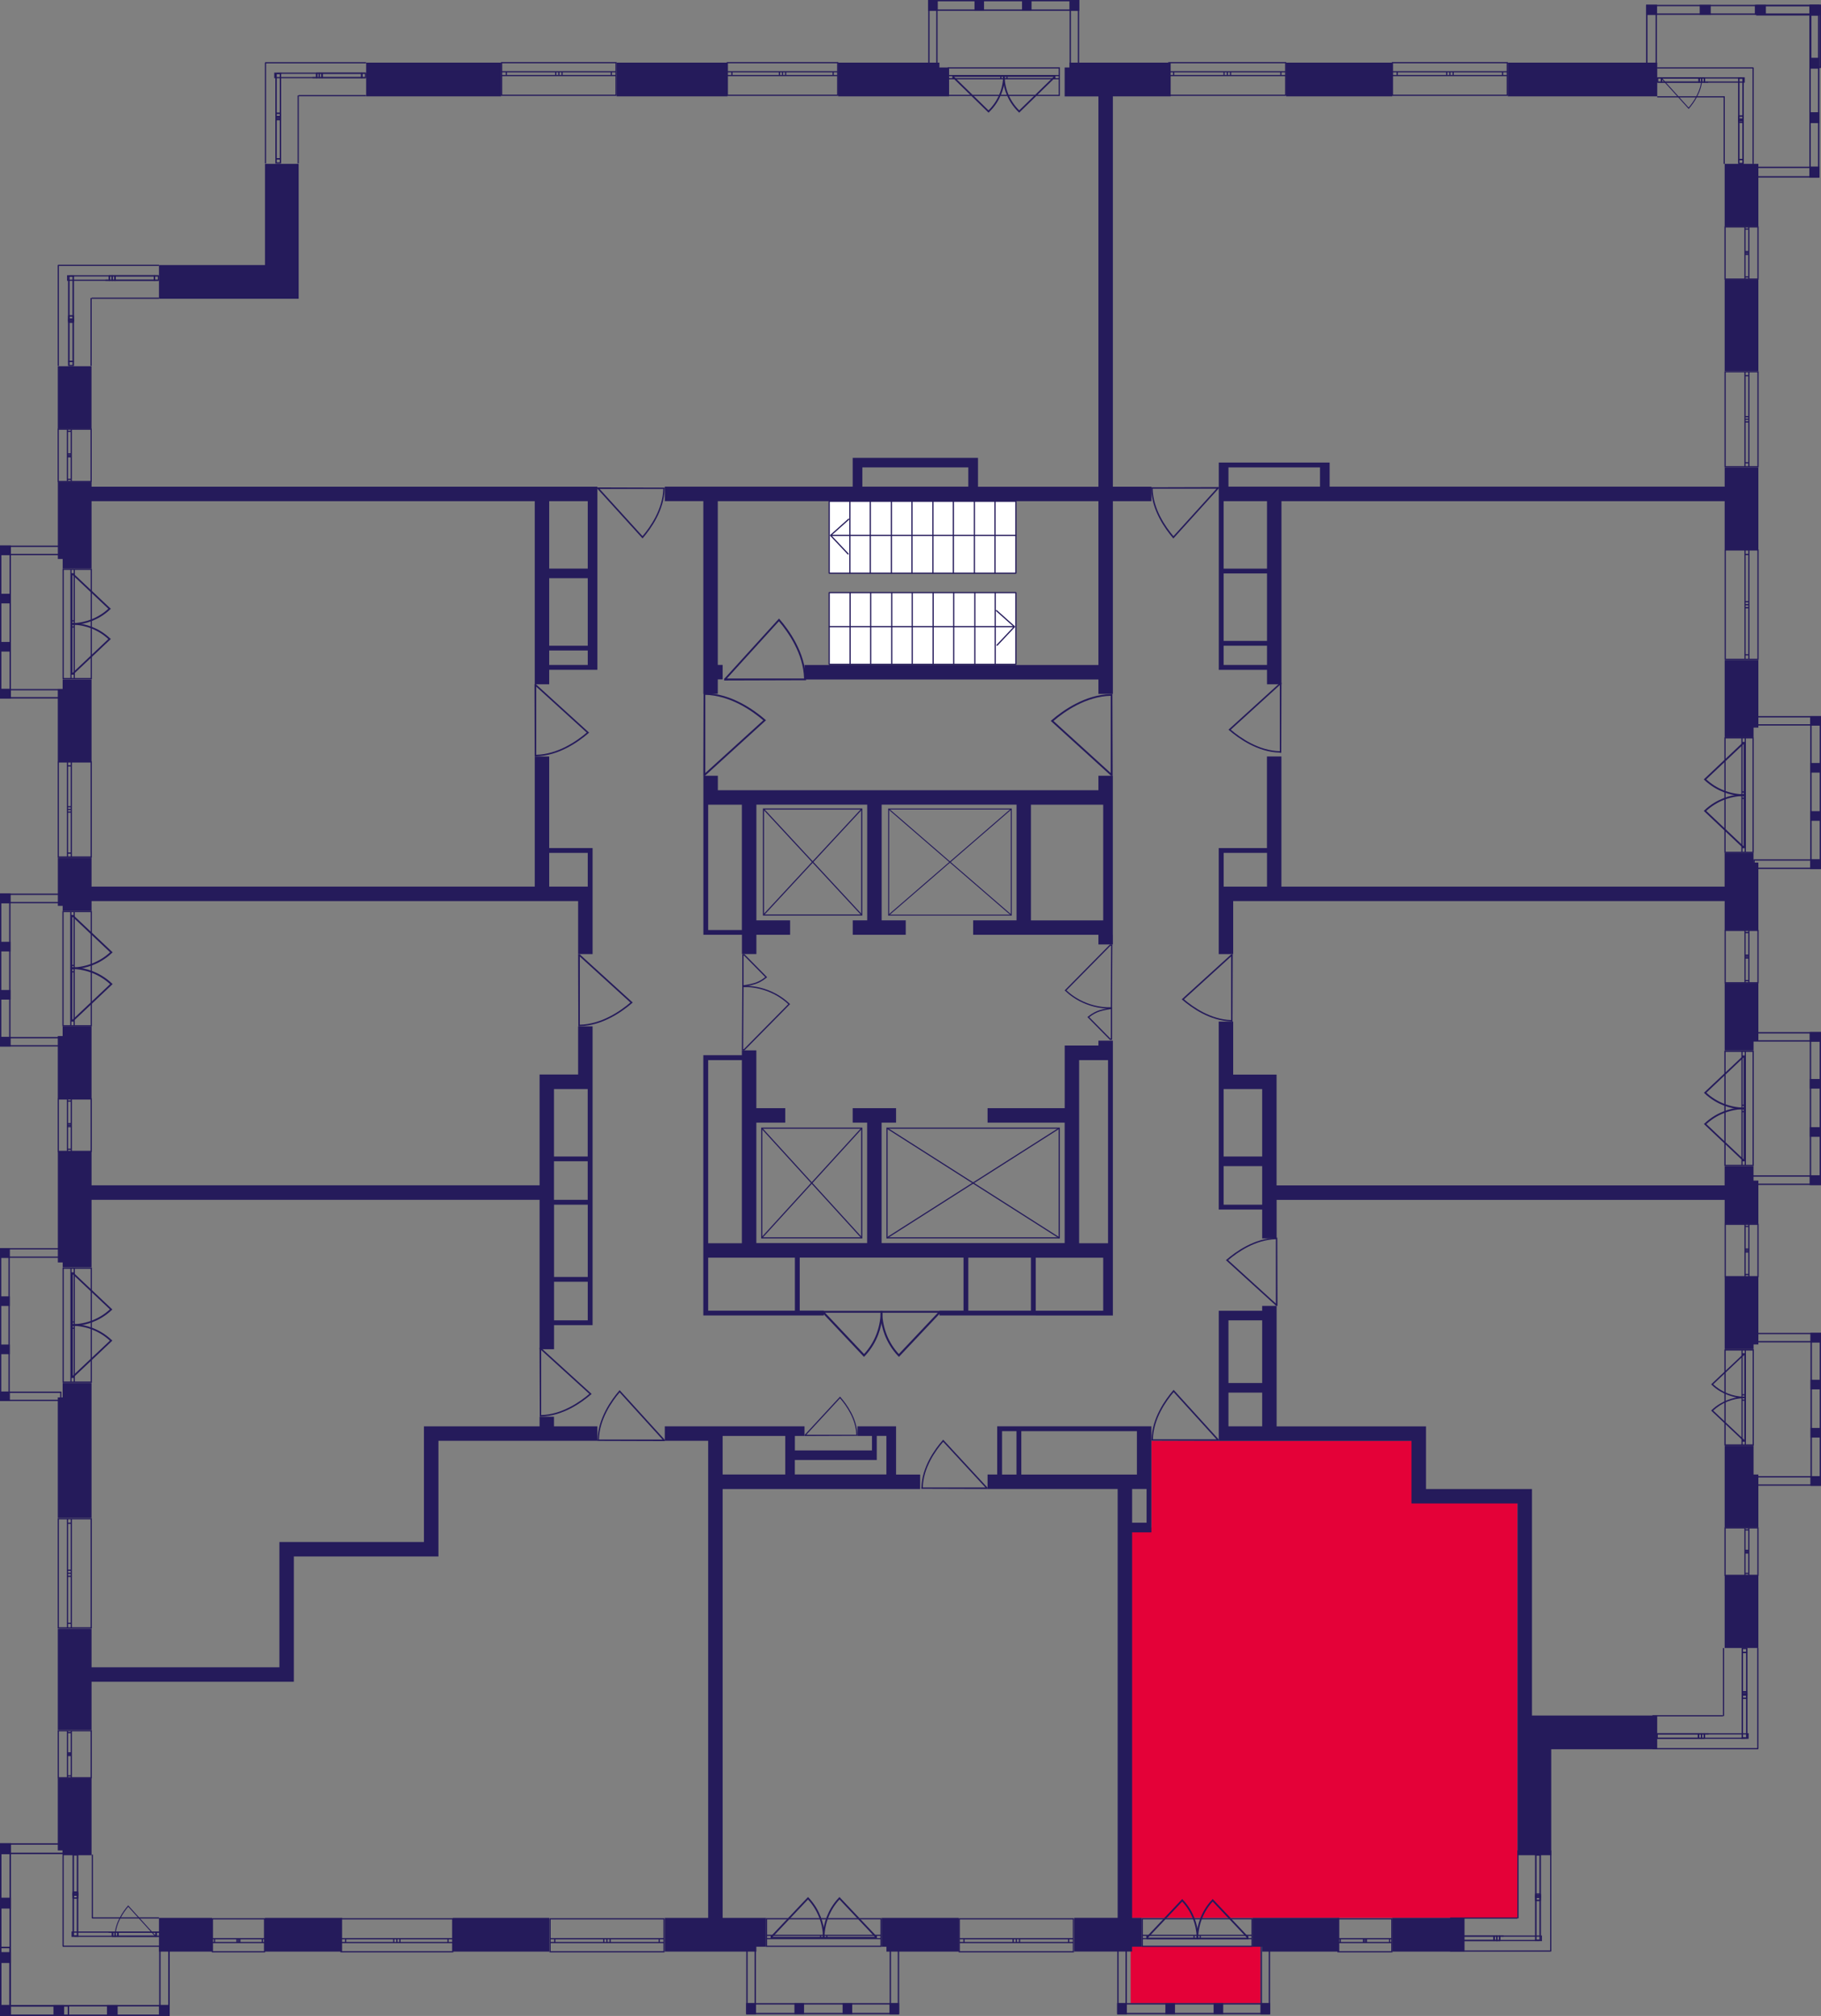 <?xml version="1.0" encoding="utf-8"?>
<!-- Generator: Adobe Illustrator 24.3.0, SVG Export Plug-In . SVG Version: 6.00 Build 0)  -->
<svg version="1.1" id="Слой_6" xmlns="http://www.w3.org/2000/svg" xmlns:xlink="http://www.w3.org/1999/xlink" x="0px" y="0px"
	 viewBox="0 0 361.41 400" style="enable-background:new 0 0 361.41 400;" xml:space="preserve">
<rect x="0" y="0" width="361.41" height="400" fill="#808080" stroke="none"/>
<path style="fill:#E40138;" d="M228.51,303.09c0-5.74,0-11.47,0-17.21c17.51,0,35.02,0,52.53,0c0.02,3.51,0.04,7.01,0.06,10.52
	c1.27,0,2.55,0,3.82,0c5.42-0.03,10.84-0.06,16.25-0.09c0,28.08,0,56.15,0,84.23c-26.13,0-52.27,0-78.4,0c0-25.95,0-51.9,0-77.85
	C224.69,302.82,226.6,302.96,228.51,303.09z"/>
<rect x="224.4" y="386.18" style="fill:#E40138;" width="25.78" height="11.28"/>
<g>
	<rect x="299.27" y="12.43" style="fill:#251B5B;" width="29.64" height="6.69"/>
	<rect x="255.28" y="12.43" style="fill:#251B5B;" width="21.03" height="6.69"/>
	<rect x="342.29" y="32.51" style="fill:#251B5B;" width="6.69" height="12.43"/>
	<rect x="342.29" y="55.45" style="fill:#251B5B;" width="6.69" height="18.17"/>
	<path style="fill:#251B5B;" d="M169.23,90.83v1.91v3.82h-37.29v2.87h7.65v38.24h2.87v-2.87h0.96v-2.87h-0.96V99.44H218v32.51
		h-58.32v2.87H218v2.87h2.87V99.44h7.65v-2.87h-7.65V19.12h11.47v-6.69h-20.08v0.96h-0.96v5.74h0.96h2.87H218v77.45h-23.9v-3.82
		v-1.91h-1.91h-21.03H169.23z M192.18,92.74v3.82h-21.03v-3.82H192.18z"/>
	<rect x="122.38" y="12.43" style="fill:#251B5B;" width="21.99" height="6.69"/>
	<rect x="72.67" y="12.43" style="fill:#251B5B;" width="26.77" height="6.69"/>
	<polygon style="fill:#251B5B;" points="55.45,59.28 59.28,59.28 59.28,32.51 52.59,32.51 52.59,52.59 31.55,52.59 31.55,59.28 
		52.59,59.28 	"/>
	<rect x="11.47" y="72.67" style="fill:#251B5B;" width="6.69" height="12.43"/>
	<polygon style="fill:#251B5B;" points="18.17,139.59 18.17,136.73 18.17,134.81 12.43,134.81 12.43,136.73 11.47,136.73 
		11.47,151.07 18.17,151.07 	"/>
	<polygon style="fill:#251B5B;" points="18.17,208.43 18.17,205.57 18.17,203.65 12.43,203.65 12.43,205.57 11.47,205.57 11.47,218 
		18.17,218 	"/>
	<polygon style="fill:#251B5B;" points="18.17,280.14 18.17,277.27 18.17,274.41 12.43,274.41 12.43,277.27 11.47,277.27 
		11.47,301.18 18.17,301.18 	"/>
	<polygon style="fill:#251B5B;" points="18.17,333.69 55.45,333.69 57.37,333.69 58.32,333.69 58.32,308.83 84.14,308.83 
		87.01,308.83 87.01,305.96 87.01,285.88 118.56,285.88 118.56,283.01 109.95,283.01 109.95,281.1 107.09,281.1 107.09,283.01 
		84.14,283.01 84.14,284.92 84.14,285.88 84.14,305.96 55.45,305.96 55.45,306.91 55.45,308.83 55.45,330.82 18.17,330.82 
		18.17,323.17 11.47,323.17 11.47,343.25 18.17,343.25 	"/>
	<rect x="31.55" y="380.54" style="fill:#251B5B;" width="10.52" height="6.69"/>
	<rect x="52.59" y="380.54" style="fill:#251B5B;" width="15.3" height="6.69"/>
	<rect x="89.88" y="380.54" style="fill:#251B5B;" width="19.12" height="6.69"/>
	<polygon style="fill:#251B5B;" points="190.27,380.54 179.75,380.54 175.93,380.54 174.97,380.54 174.97,386.27 175.93,386.27 
		175.93,387.23 190.27,387.23 	"/>
	<polygon style="fill:#251B5B;" points="265.8,380.54 254.33,380.54 250.5,380.54 248.59,380.54 248.59,386.27 250.5,386.27 
		250.5,387.23 265.8,387.23 	"/>
	<rect x="276.32" y="380.54" style="fill:#251B5B;" width="14.34" height="6.69"/>
	<path style="fill:#251B5B;" d="M280.14,298.31h0.96h1.91h18.17v42.07v1.91v25.82h6.69v-21.03h21.03v-6.69h-21.03h-3.82v-44.94
		h-0.96h-1.91h-18.17v-12.43h-0.96h-1.91h-26.77v-23.9h-2.87v0.96h-8.61v0.96v0.96v21.03v0.96v1.91h38.24V298.31z M250.5,261.98
		v12.43h-6.69v-12.43H250.5z M243.81,276.32h6.69v6.69h-6.69V276.32z"/>
	<rect x="342.29" y="312.65" style="fill:#251B5B;" width="6.69" height="14.34"/>
	<path style="fill:#251B5B;" d="M250.5,239.99v5.74h2.87v-7.65h88.92v4.78h6.69v-8.61h-0.96v-2.87h-5.74v2.87v0.96h-88.92v-21.99
		h-0.96h-1.91h-5.74V202.7h-2.87v10.52v2.87v13.39v1.91v7.65v0.96h0.96H250.5z M242.85,216.08h1.91h5.74v13.39h-7.65V216.08z
		 M242.85,231.38h7.65v7.65h-7.65V231.38z"/>
	<path style="fill:#251B5B;" d="M244.77,178.79h6.69h2.87h87.96v5.74h6.69v-13.39h-0.96v-1.91h-5.74v1.91v3.82v0.96h-87.96v-25.82
		h-2.87v18.17h-8.61h-0.96v0.96v6.69v0.96v12.43h2.87V178.79z M242.85,169.23h8.61v6.69h-6.69h-1.91V169.23z"/>
	<polygon style="fill:#251B5B;" points="342.29,202.7 342.29,206.52 342.29,208.43 348.03,208.43 348.03,206.52 348.98,206.52 
		348.98,195.05 342.29,195.05 	"/>
	<polygon style="fill:#251B5B;" points="342.29,138.64 342.29,144.37 342.29,146.29 348.03,146.29 348.03,144.37 348.98,144.37 
		348.98,130.99 342.29,130.99 	"/>
	<path style="fill:#251B5B;" d="M251.46,132.9v2.87h2.87V99.44h87.96V109h6.69V92.74h-6.69v3.82h-78.4v-4.78h-0.96h-0.96h-18.17
		h-1.91v0.96v3.82v0.96v0.96v0.96v27.73v0.96v3.82v0.96h0.96H251.46z M243.81,92.74h18.17v3.82h-18.17V92.74z M251.46,99.44v13.39
		h-8.61V99.44H251.46z M242.85,113.78h8.61v13.39h-8.61V113.78z M242.85,128.12h8.61v3.82h-8.61V128.12z"/>
	<path style="fill:#251B5B;" d="M220.86,185.49v-1.91v-0.96v-22.95v-0.96v-0.96v-0.96v-2.87H218v2.87h-75.53v-2.87h-2.87v2.87v1.91
		v0.96v24.86v0.96h0.96h6.69v3.82h2.87v-3.82h6.69v-2.87h-6.69v-22.95h21.99v22.95h-2.87v2.87h10.52v-2.87h-4.78v-22.95h26.77v22.95
		h-8.61v2.87h8.61h2.87H218v1.91h0.96h1.91V185.49z M147.24,184.53h-6.69v-24.86h1.91h4.78V184.53z M204.61,159.67h14.34v22.95
		h-14.34V159.67z"/>
	<path style="fill:#251B5B;" d="M205.57,261.02h13.39h1.91v-0.96v-10.52v-0.96v-0.96v-0.96v-36.33v-0.96v-0.96v-0.96v-0.96H218v0.96
		h-3.82h-1.91h-0.96v12.43H196v2.87h15.3v23.9h-36.33v-23.9h2.87v-2.87h-8.61v2.87h2.87v23.9h-21.99v-23.9h5.74v-2.87h-5.74v-11.47
		h-2.87v0.96h-6.69h-0.96v0.96v36.33v1.91v0.96v10.52v0.96h0.96h17.21h0.96h4.78v-0.96h-4.78v-10.52h13.39h2.87h16.25v10.52h-4.78
		v0.96h4.78h0.96h12.43H205.57z M140.55,210.35h6.69v36.33h-6.69V210.35z M157.76,260.06h-17.21v-10.52h6.69h2.87h7.65V260.06z
		 M214.17,222.78v-2.87v-9.56h5.74v36.33h-5.74V222.78z M214.17,249.55h4.78v10.52h-13.39v-10.52h5.74H214.17z M192.18,260.06
		v-10.52h12.43v10.52H192.18z"/>
	<polygon style="fill:#251B5B;" points="186.44,19.12 188.36,19.12 188.36,13.39 186.44,13.39 186.44,12.43 166.36,12.43 
		166.36,19.12 183.58,19.12 	"/>
	<polygon style="fill:#251B5B;" points="348.03,266.76 348.98,266.76 348.98,253.37 342.29,253.37 342.29,264.85 342.29,266.76 
		342.29,267.71 348.03,267.71 	"/>
	<polygon style="fill:#251B5B;" points="342.29,292.57 342.29,298.31 342.29,303.09 348.98,303.09 348.98,292.57 348.03,292.57 
		348.03,286.84 342.29,286.84 	"/>
	<path style="fill:#251B5B;" d="M226.6,380.54h-1.91v-76.49h3.82v-0.96v-0.96v-6.69v-0.96v-1.91v-8.61v-0.96h-2.87H202.7h-0.96
		h-2.87h-0.96v0.96v8.61H196v2.87h25.82v85.09h-0.96h-7.65v6.69h11.47v-0.96h1.91V380.54z M225.64,283.97v8.61H202.7v-8.61H225.64z
		 M198.87,283.97h2.87v8.61h-2.87V283.97z M227.56,295.44v6.69h-2.87v-6.69H227.56z"/>
	<path style="fill:#251B5B;" d="M152.02,380.54h-1.91h-2.87h-3.82v-85.09h39.2v-2.87h-4.78v-7.65v-0.96v-0.96h-7.65v1.91h2.87v2.87
		h-15.3v-2.87h1.91v-1.91h-16.25h-0.96h-10.52v2.87h8.61v94.66h-8.61v6.69h18.17v-0.96h1.91V380.54z M174.01,289.7v-0.96v-0.96
		v-2.87h1.91v7.65h-18.17v-2.87H174.01z M143.42,284.92h12.43v7.65h-12.43v-6.69V284.92z"/>
	<polygon style="fill:#251B5B;" points="12.43,368.11 18.17,368.11 18.17,367.15 18.17,362.37 18.17,352.81 11.47,352.81 
		11.47,367.15 12.43,367.15 	"/>
	<path style="fill:#251B5B;" d="M12.43,251.46h5.74v-0.96v-6.69v-5.74h88.92v29.64h2.87v-4.78h6.69h0.96v-0.96v-7.65v-0.96v-14.34
		v-0.96v-21.99v-0.96v-11.47h-2.87v9.56h-7.65v0.96v1.91v19.12H18.17v-6.69h-6.69v21.99h0.96V251.46z M116.65,261.98h-6.69v-7.65
		h6.69V261.98z M116.65,253.37h-6.69v-14.34h6.69V253.37z M109.95,238.07v-7.65h6.69v7.65H109.95z M114.73,216.08h1.91v13.39h-6.69
		v-13.39H114.73z"/>
	<path style="fill:#251B5B;" d="M12.43,180.71h5.74v-0.96v-0.96h87.96H109h5.74v10.52h2.87v-10.52v-1.91v-0.96v-6.69v-0.96h-0.96
		H109v-18.17h-2.87v25.82H18.17v-5.74h-6.69v9.56h0.96V180.71z M109,169.23h7.65v6.69H109V169.23z"/>
	<path style="fill:#251B5B;" d="M12.43,112.82h5.74v-1.91v-4.78v-6.69h87.96v36.33H109v-2.87h7.65h1.91v-0.96V99.44v-0.96v-1.91
		H18.17v-0.96h-6.69v15.3h0.96V112.82z M116.65,128.12H109v-13.39h7.65V128.12z M109,131.94v-2.87h7.65v2.87H109z M116.65,112.82
		H109V99.44h7.65V112.82z"/>
</g>
<g>
	
		<rect x="212.28" y="0" transform="matrix(-1 -3.450853e-07 3.450853e-07 -1 426.455 2.139)" style="fill:#251B5B;" width="1.89" height="2.14"/>
	
		<rect x="184.24" y="0" transform="matrix(-1 -3.511751e-07 3.511751e-07 -1 370.344 2.139)" style="fill:#251B5B;" width="1.85" height="2.14"/>
	
		<rect x="193.41" y="0" transform="matrix(-1 -3.450890e-07 3.450890e-07 -1 388.707 2.139)" style="fill:#251B5B;" width="1.89" height="2.14"/>
	
		<rect x="202.85" y="0" transform="matrix(-1 -3.450853e-07 3.450853e-07 -1 407.581 2.139)" style="fill:#251B5B;" width="1.89" height="2.14"/>
	<g>
		<path style="fill:#251B5B;" d="M213.91,0.26v12.96h-1.36V0.26H213.91 M214.17,0h-1.89v13.49h1.89V0L214.17,0z"/>
	</g>
	<g>
		<path style="fill:#251B5B;" d="M185.82,0.26v12.96h-1.33V0.26H185.82 M186.08,0h-1.85v13.49h1.85V0L186.08,0z"/>
	</g>
	<g>
		<path style="fill:#251B5B;" d="M184.51,0.26l29.4,0v1.61h-29.4V0.26 M184.24,0v2.14h29.93V0L184.24,0L184.24,0z"/>
	</g>
</g>
<g>
	
		<rect x="0.13" y="108.12" transform="matrix(-3.448775e-07 1 -1 -3.448775e-07 110.287 108.121)" style="fill:#251B5B;" width="1.91" height="2.17"/>
	
		<rect x="0.14" y="136.55" transform="matrix(-3.509646e-07 1 -1 -3.509646e-07 138.712 136.547)" style="fill:#251B5B;" width="1.88" height="2.17"/>
	
		<rect x="0.13" y="127.24" transform="matrix(-3.448827e-07 1 -1 -3.448827e-07 129.41 127.244)" style="fill:#251B5B;" width="1.91" height="2.17"/>
	
		<rect x="0.13" y="117.68" transform="matrix(-3.448780e-07 1 -1 -3.448780e-07 119.848 117.683)" style="fill:#251B5B;" width="1.91" height="2.17"/>
	<g>
		<path style="fill:#251B5B;" d="M13.39,108.52v1.38H0.27v-1.38H13.39 M13.66,108.25H0v1.91h13.66V108.25L13.66,108.25z"/>
	</g>
	<g>
		<path style="fill:#251B5B;" d="M13.39,136.97v1.34H0.27v-1.34H13.39 M13.66,136.71H0v1.88h13.66V136.71L13.66,136.71z"/>
	</g>
	<g>
		<path style="fill:#251B5B;" d="M1.9,108.52l0,29.78H0.27v-29.78H1.9 M2.17,108.25H0l0,30.32h2.17L2.17,108.25L2.17,108.25z"/>
	</g>
</g>
<g>
	
		<rect x="0.09" y="177.22" transform="matrix(-3.320249e-07 1 -1 -3.320249e-07 179.303 177.219)" style="fill:#251B5B;" width="1.91" height="2.08"/>
	
		<rect x="0.1" y="205.64" transform="matrix(-3.378848e-07 1 -1 -3.378848e-07 207.728 205.643)" style="fill:#251B5B;" width="1.88" height="2.08"/>
	
		<rect x="0.09" y="196.34" transform="matrix(-3.320294e-07 1 -1 -3.320294e-07 198.426 196.341)" style="fill:#251B5B;" width="1.91" height="2.08"/>
	
		<rect x="0.09" y="186.78" transform="matrix(-3.320248e-07 1 -1 -3.320248e-07 188.864 186.78)" style="fill:#251B5B;" width="1.91" height="2.08"/>
	<g>
		<path style="fill:#251B5B;" d="M12.88,177.57v1.39H0.26v-1.39H12.88 M13.15,177.3H0v1.91h13.15V177.3L13.15,177.3z"/>
	</g>
	<g>
		<path style="fill:#251B5B;" d="M12.88,206.03v1.35l-12.62,0v-1.35H12.88 M13.15,205.76H0v1.88l13.15,0V205.76L13.15,205.76z"/>
	</g>
	<g>
		<path style="fill:#251B5B;" d="M1.82,177.57l0,29.79H0.26l0-29.79H1.82 M2.08,177.3H0l0,30.32h2.08L2.08,177.3L2.08,177.3z"/>
	</g>
</g>
<g>
	
		<rect x="0.01" y="247.65" transform="matrix(-3.078773e-07 1 -1 -3.078773e-07 249.579 247.646)" style="fill:#251B5B;" width="1.91" height="1.93"/>
	
		<rect x="0.03" y="276.07" transform="matrix(-3.133116e-07 1 -1 -3.133116e-07 278.005 276.071)" style="fill:#251B5B;" width="1.88" height="1.93"/>
	
		<rect x="0.01" y="266.77" transform="matrix(-3.078814e-07 1 -1 -3.078814e-07 268.702 266.769)" style="fill:#251B5B;" width="1.91" height="1.93"/>
	
		<rect x="0.01" y="257.21" transform="matrix(-3.078780e-07 1 -1 -3.078780e-07 259.141 257.208)" style="fill:#251B5B;" width="1.91" height="1.93"/>
	<g>
		<path style="fill:#251B5B;" d="M0.25,247.91l11.68,0v1.41H0.25V247.91 M0,247.66v1.91h12.19v-1.91L0,247.66L0,247.66z"/>
	</g>
	<g>
		<path style="fill:#251B5B;" d="M11.94,276.37v1.37H0.25v-1.37H11.94 M12.19,276.11H0v1.88h12.19V276.11L12.19,276.11z"/>
	</g>
	<g>
		<path style="fill:#251B5B;" d="M1.68,247.91l0,29.81H0.25v-29.81H1.68 M1.93,247.66H0v30.32h1.93L1.93,247.66L1.93,247.66z"/>
	</g>
</g>
<g>
	<rect x="148.11" y="397.46" style="fill:#251B5B;" width="1.91" height="2.2"/>
	<rect x="176.55" y="397.46" style="fill:#251B5B;" width="1.88" height="2.2"/>
	<rect x="167.23" y="397.46" style="fill:#251B5B;" width="1.91" height="2.2"/>
	<rect x="157.67" y="397.46" style="fill:#251B5B;" width="1.91" height="2.2"/>
	<g>
		<path style="fill:#251B5B;" d="M149.75,386.06l0,13.33h-1.37v-13.33H149.75 M150.02,385.79h-1.91v13.87h1.91L150.02,385.79
			L150.02,385.79z"/>
	</g>
	<g>
		<path style="fill:#251B5B;" d="M178.18,386.06v13.33h-1.34v-13.33H178.18 M178.45,385.79h-1.88v13.87h1.88V385.79L178.45,385.79z"
			/>
	</g>
	<g>
		<path style="fill:#251B5B;" d="M178.16,397.73v1.66l-29.78,0v-1.66H178.16 M178.43,397.46h-30.32v2.2l30.32,0V397.46
			L178.43,397.46z"/>
	</g>
</g>
<g>
	<rect x="221.73" y="397.46" style="fill:#251B5B;" width="1.91" height="2.2"/>
	<rect x="250.18" y="397.46" style="fill:#251B5B;" width="1.88" height="2.2"/>
	<rect x="240.86" y="397.46" style="fill:#251B5B;" width="1.91" height="2.2"/>
	<rect x="231.29" y="397.46" style="fill:#251B5B;" width="1.91" height="2.2"/>
	<g>
		<path style="fill:#251B5B;" d="M223.38,386.06v13.33H222v-13.33H223.38 M223.65,385.79h-1.91v13.87h1.91V385.79L223.65,385.79z"/>
	</g>
	<g>
		<path style="fill:#251B5B;" d="M251.8,386.06v13.33h-1.34v-13.33H251.8 M252.07,385.79h-1.88v13.87h1.88V385.79L252.07,385.79z"/>
	</g>
	<g>
		<path style="fill:#251B5B;" d="M251.78,397.73v1.66l-29.78,0v-1.66H251.78 M252.05,397.46h-30.32v2.2l30.32,0V397.46
			L252.05,397.46z"/>
	</g>
</g>
<g>
	
		<rect x="359.42" y="292.81" transform="matrix(3.312468e-07 -1 1 3.312468e-07 66.527 654.22)" style="fill:#251B5B;" width="1.91" height="2.08"/>
	
		<rect x="359.43" y="264.38" transform="matrix(3.370929e-07 -1 1 3.370929e-07 94.952 625.795)" style="fill:#251B5B;" width="1.88" height="2.08"/>
	
		<rect x="359.42" y="273.68" transform="matrix(3.312508e-07 -1 1 3.312508e-07 85.649 635.098)" style="fill:#251B5B;" width="1.91" height="2.08"/>
	
		<rect x="359.42" y="283.25" transform="matrix(3.312462e-07 -1 1 3.312462e-07 76.088 644.659)" style="fill:#251B5B;" width="1.91" height="2.08"/>
	<g>
		<path style="fill:#251B5B;" d="M348.56,293.15l12.59,0v1.39h-12.59V293.15 M348.3,292.89v1.91h13.12v-1.91L348.3,292.89
			L348.3,292.89z"/>
	</g>
	<g>
		<path style="fill:#251B5B;" d="M361.15,264.73v1.35h-12.59v-1.35H361.15 M361.41,264.47H348.3v1.88h13.12V264.47L361.41,264.47z"
			/>
	</g>
	<g>
		<path style="fill:#251B5B;" d="M361.15,264.74l0,29.8h-1.55v-29.8H361.15 M361.41,264.48h-2.08v30.32h2.08L361.41,264.48
			L361.41,264.48z"/>
	</g>
</g>
<g>
	
		<rect x="359.34" y="233.05" transform="matrix(3.553929e-07 -1 1 3.553929e-07 126.131 594.464)" style="fill:#251B5B;" width="1.91" height="2.23"/>
	
		<rect x="359.36" y="204.63" transform="matrix(3.616661e-07 -1 1 3.616661e-07 154.556 566.039)" style="fill:#251B5B;" width="1.88" height="2.23"/>
	
		<rect x="359.34" y="213.93" transform="matrix(3.553982e-07 -1 1 3.553982e-07 145.254 575.342)" style="fill:#251B5B;" width="1.91" height="2.23"/>
	
		<rect x="359.34" y="223.49" transform="matrix(3.553935e-07 -1 1 3.553935e-07 135.693 584.903)" style="fill:#251B5B;" width="1.91" height="2.23"/>
	<g>
		<path style="fill:#251B5B;" d="M361.14,233.48v1.37h-13.53v-1.37H361.14 M361.41,233.21h-14.07v1.91h14.07V233.21L361.41,233.21z"
			/>
	</g>
	<g>
		<path style="fill:#251B5B;" d="M361.14,205.06v1.34h-13.53v-1.34H361.14 M361.41,204.79h-14.07v1.88h14.07V204.79L361.41,204.79z"
			/>
	</g>
	<g>
		<path style="fill:#251B5B;" d="M361.14,205.07v29.78h-1.69v-29.78H361.14 M361.41,204.8h-2.23v30.32h2.23V204.8L361.41,204.8z"/>
	</g>
</g>
<g>
	
		<rect x="359.39" y="170.4" transform="matrix(3.390355e-07 -1 1 3.390355e-07 188.886 531.812)" style="fill:#251B5B;" width="1.91" height="2.13"/>
	
		<rect x="359.41" y="141.97" transform="matrix(3.450191e-07 -1 1 3.450191e-07 217.311 503.387)" style="fill:#251B5B;" width="1.88" height="2.13"/>
	
		<rect x="359.39" y="151.28" transform="matrix(3.390406e-07 -1 1 3.390406e-07 208.008 512.69)" style="fill:#251B5B;" width="1.91" height="2.13"/>
	
		<rect x="359.39" y="160.84" transform="matrix(3.390359e-07 -1 1 3.390359e-07 198.447 522.251)" style="fill:#251B5B;" width="1.91" height="2.13"/>
	<g>
		<path style="fill:#251B5B;" d="M361.15,170.77v1.38h-12.89v-1.38H361.15 M361.41,170.51h-13.42v1.91h13.42V170.51L361.41,170.51z"
			/>
	</g>
	<g>
		<path style="fill:#251B5B;" d="M361.15,142.35v1.35h-12.89v-1.35H361.15 M361.41,142.08h-13.42v1.88h13.42V142.08L361.41,142.08z"
			/>
	</g>
	<g>
		<path style="fill:#251B5B;" d="M361.15,142.36v29.79h-1.6v-29.79H361.15 M361.41,142.1h-2.13v30.32h2.13V142.1L361.41,142.1z"/>
	</g>
</g>
<g>
	<g>
		
			<rect x="359.22" y="0.96" transform="matrix(-1 -2.764761e-07 2.764761e-07 -1 720.638 3.899)" style="fill:#251B5B;" width="2.19" height="1.99"/>
		
			<rect x="326.71" y="0.96" transform="matrix(-1 -2.813561e-07 2.813561e-07 -1 655.57 3.899)" style="fill:#251B5B;" width="2.15" height="1.99"/>
		
			<rect x="337.34" y="0.96" transform="matrix(-1 -2.764803e-07 2.764803e-07 -1 676.865 3.899)" style="fill:#251B5B;" width="2.19" height="1.99"/>
		
			<rect x="348.28" y="0.96" transform="matrix(-1 -2.764768e-07 2.764768e-07 -1 698.751 3.899)" style="fill:#251B5B;" width="2.19" height="1.99"/>
		<g>
			<path style="fill:#251B5B;" d="M361.14,1.23v11.98h-1.64V1.23H361.14 M361.41,0.96h-2.19v12.53h2.19V0.96L361.41,0.96z"/>
		</g>
		<g>
			<path style="fill:#251B5B;" d="M328.57,1.23v11.98h-1.6V1.23H328.57 M328.84,0.96h-2.15v12.53h2.15V0.96L328.84,0.96z"/>
		</g>
		<g>
			<path style="fill:#251B5B;" d="M326.98,1.23l34.16,0v1.44h-34.16V1.23 M326.71,0.96v1.99h34.7V0.96L326.71,0.96L326.71,0.96z"/>
		</g>
	</g>
	<g>
		
			<rect x="359.01" y="33.15" transform="matrix(2.801222e-07 -1 1 2.801222e-07 325.945 394.239)" style="fill:#251B5B;" width="2.16" height="1.99"/>
		
			<rect x="359.03" y="1.04" transform="matrix(2.850662e-07 -1 1 2.850662e-07 358.056 362.128)" style="fill:#251B5B;" width="2.12" height="1.99"/>
		
			<rect x="359.01" y="11.55" transform="matrix(2.801248e-07 -1 1 2.801248e-07 347.548 372.637)" style="fill:#251B5B;" width="2.16" height="1.99"/>
		
			<rect x="359.01" y="22.35" transform="matrix(2.801217e-07 -1 1 2.801217e-07 336.747 383.438)" style="fill:#251B5B;" width="2.16" height="1.99"/>
		<g>
			<path style="fill:#251B5B;" d="M360.81,33.34v1.61h-11.98v-1.61H360.81 M361.09,33.07h-12.53v2.16h12.53V33.07L361.09,33.07z"/>
		</g>
		<g>
			<path style="fill:#251B5B;" d="M360.81,1.23v1.58h-11.98V1.23H360.81 M361.09,0.96h-12.53v2.12h12.53V0.96L361.09,0.96z"/>
		</g>
		<g>
			<path style="fill:#251B5B;" d="M360.81,1.25v33.71h-1.44V1.25H360.81 M361.09,0.97h-1.99v34.25h1.99V0.97L361.09,0.97z"/>
		</g>
	</g>
</g>
<g>
	<rect x="0" y="397.82" style="fill:#251B5B;" width="2.12" height="2.18"/>
	<rect x="31.57" y="397.82" style="fill:#251B5B;" width="2.09" height="2.18"/>
	<rect x="21.23" y="397.82" style="fill:#251B5B;" width="2.12" height="2.18"/>
	<rect x="10.61" y="397.82" style="fill:#251B5B;" width="2.12" height="2.18"/>
	<g>
		<path style="fill:#251B5B;" d="M1.84,386.56v13.16H0.28v-13.16H1.84 M2.12,386.27H0V400h2.12V386.27L2.12,386.27z"/>
	</g>
	<g>
		<path style="fill:#251B5B;" d="M33.39,386.56v13.16h-1.52v-13.16H33.39 M33.68,386.27h-2.09V400h2.09V386.27L33.68,386.27z"/>
	</g>
	<g>
		<path style="fill:#251B5B;" d="M0.28,398.11l33.09,0v1.61H0.28V398.11 M0,397.82V400h33.66v-2.18L0,397.82L0,397.82z"/>
	</g>
</g>
<g>
	
		<rect x="0.01" y="365.72" transform="matrix(-3.068231e-07 1 -1 -3.068231e-07 367.897 365.721)" style="fill:#251B5B;" width="2.16" height="2.18"/>
	
		<rect x="0.03" y="397.83" transform="matrix(-3.122385e-07 1 -1 -3.122385e-07 400.009 397.832)" style="fill:#251B5B;" width="2.12" height="2.18"/>
	
		<rect x="0.01" y="387.32" transform="matrix(-3.068268e-07 1 -1 -3.068268e-07 389.5 387.323)" style="fill:#251B5B;" width="2.16" height="2.18"/>
	
		<rect x="0.01" y="376.52" transform="matrix(-3.068223e-07 1 -1 -3.068223e-07 378.699 376.522)" style="fill:#251B5B;" width="2.16" height="2.18"/>
	<g>
		<path style="fill:#251B5B;" d="M13.44,366.01v1.59H0.29v-1.59H13.44 M13.72,365.73H0v2.16h13.72V365.73L13.72,365.73z"/>
	</g>
	<g>
		<path style="fill:#251B5B;" d="M13.44,398.16v1.55H0.29v-1.55H13.44 M13.72,397.88H0V400h13.72V397.88L13.72,397.88z"/>
	</g>
	<g>
		<path style="fill:#251B5B;" d="M1.89,366.01l0,33.68H0.29l0-33.68H1.89 M2.18,365.73H0l0,34.25h2.18L2.18,365.73L2.18,365.73z"/>
	</g>
</g>
<g>
	<path style="fill:none;stroke:#251B5B;stroke-width:0.239;stroke-miterlimit:10;" d="M299.15,12.44h-22.8v6.46h22.8V12.44z
		 M276.36,12.44h22.8 M276.36,18.9h22.8 M276.36,14.24h0.95v0.75h-0.95V14.24z M287.76,14.99h-0.63v-0.75h0.63V14.99z M277.3,14.24
		h9.83v0.75h-9.83V14.24z M287.76,14.24l0.64,0v0.75h-0.64V14.24z M299.15,14.99h-0.95v-0.75h0.95V14.99z M288.4,14.24h9.81v0.75
		l-9.81,0V14.24z M276.36,14.24h0.95 M277.3,14.24v0.75 M277.3,14.99h-0.95 M287.76,14.99h-0.63 M287.13,14.99v-0.75 M287.13,14.24
		h0.63 M277.3,14.24h9.83 M287.13,14.99h-9.83 M287.76,14.24l0.64,0 M288.4,14.24v0.75 M288.4,14.99h-0.64 M299.15,14.99h-0.95
		 M298.21,14.99v-0.75 M298.21,14.24h0.95 M288.4,14.24h9.81 M298.21,14.99l-9.81,0"/>
</g>
<g>
	<path style="fill:none;stroke:#251B5B;stroke-width:0.239;stroke-miterlimit:10;" d="M255.17,12.44l-23.2,0v6.46h23.2V12.44z
		 M231.97,12.44l23.2,0 M231.97,18.9h23.2 M231.97,14.24h0.96v0.75l-0.96,0V14.24z M243.58,14.99h-0.64v-0.75h0.64V14.99z
		 M232.94,14.24h10v0.75h-10V14.24z M243.58,14.24h0.65v0.75h-0.65V14.24z M255.17,14.99h-0.96v-0.75h0.96V14.99z M244.23,14.24
		l9.98,0v0.75h-9.98V14.24z M231.97,14.24h0.96 M232.94,14.24v0.75 M232.94,14.99l-0.96,0 M243.58,14.99h-0.64 M242.94,14.99v-0.75
		 M242.94,14.24h0.64 M232.94,14.24h10 M242.94,14.99h-10 M243.58,14.24h0.65 M244.23,14.24v0.75 M244.23,14.99h-0.65 M255.17,14.99
		h-0.96 M254.21,14.99v-0.75 M254.21,14.24h0.96 M244.23,14.24l9.98,0 M254.21,14.99h-9.98"/>
</g>
<g>
	<path style="fill:none;stroke:#251B5B;stroke-width:0.239;stroke-miterlimit:10;" d="M210.24,13.48l-22.01,0v5.44h22.01V13.48z
		 M188.23,13.48l22.01,0 M188.23,18.92h22.01 M188.23,15h0.91v0.63h-0.91V15z M199.24,15.63h-0.61V15h0.61V15.63z M189.15,15h9.49
		v0.63l-9.49,0V15z M199.24,15h0.61v0.63h-0.61V15z M210.24,15.63h-0.91V15h0.91V15.63z M199.86,15h9.47v0.63h-9.47V15z M188.23,15
		h0.91 M189.15,15v0.63 M189.15,15.63h-0.91 M199.24,15.63h-0.61 M198.64,15.63V15 M198.64,15h0.61 M189.15,15h9.49 M198.64,15.63
		l-9.49,0 M199.24,15h0.61 M199.86,15v0.63 M199.86,15.63h-0.61 M210.24,15.63h-0.91 M209.32,15.63V15 M209.32,15h0.91 M199.86,15
		h9.47 M209.32,15.63h-9.47"/>
</g>
<g>
	<path style="fill:none;stroke:#251B5B;stroke-width:0.239;stroke-miterlimit:10;" d="M166.26,12.44l-21.91,0v6.46h21.91V12.44z
		 M144.34,12.44l21.91,0 M144.34,18.9h21.91 M144.34,14.24h0.91v0.75h-0.91V14.24z M155.31,14.99h-0.6v-0.75h0.6V14.99z
		 M145.26,14.24l9.45,0v0.75h-9.45V14.24z M155.31,14.24h0.61v0.75h-0.61V14.24z M166.26,14.99h-0.91v-0.75h0.91V14.99z
		 M155.92,14.24h9.43v0.75l-9.43,0V14.24z M144.34,14.24h0.91 M145.26,14.24v0.75 M145.26,14.99h-0.91 M155.31,14.99h-0.6
		 M154.7,14.99v-0.75 M154.7,14.24h0.6 M145.26,14.24l9.45,0 M154.7,14.99h-9.45 M155.31,14.24h0.61 M155.92,14.24v0.75
		 M155.92,14.99h-0.61 M166.26,14.99h-0.91 M165.35,14.99v-0.75 M165.35,14.24h0.91 M155.92,14.24h9.43 M165.35,14.99l-9.43,0"/>
</g>
<g>
	<path style="fill:none;stroke:#251B5B;stroke-width:0.239;stroke-miterlimit:10;" d="M122.27,12.44H99.55v6.46h22.72V12.44z
		 M99.55,12.44h22.72 M99.55,18.9h22.72 M99.55,14.24h0.94v0.75h-0.94V14.24z M110.92,14.99h-0.63v-0.75h0.63V14.99z M100.49,14.24
		h9.8v0.75h-9.8V14.24z M110.92,14.24h0.63v0.75h-0.63V14.24z M122.27,14.99h-0.94v-0.75h0.94V14.99z M111.55,14.24l9.78,0v0.75
		l-9.78,0V14.24z M99.55,14.24h0.94 M100.49,14.24v0.75 M100.49,14.99h-0.94 M110.92,14.99h-0.63 M110.29,14.99v-0.75 M110.29,14.24
		h0.63 M100.49,14.24h9.8 M110.29,14.99h-9.8 M110.92,14.24h0.63 M111.55,14.24v0.75 M111.55,14.99h-0.63 M122.27,14.99h-0.94
		 M121.33,14.99v-0.75 M121.33,14.24h0.94 M111.55,14.24l9.78,0 M121.33,14.99l-9.78,0"/>
</g>
<g>
	<path style="fill:none;stroke:#251B5B;stroke-width:0.239;stroke-miterlimit:10;" d="M11.55,85.15l0,10.39l6.54,0l0-10.39H11.55z
		 M11.55,95.53l0-10.39 M18.09,95.53l0-10.39 M13.38,95.53V95.1h0.76v0.43H13.38z M14.14,90.34v0.29h-0.76v-0.29H14.14z M13.38,95.1
		l0-4.48h0.76l0,4.48H13.38z M13.38,90.34v-0.29h0.76v0.29H13.38z M14.14,85.15v0.43h-0.76v-0.43H14.14z M13.38,90.05l0-4.47h0.76
		l0,4.47H13.38z M13.38,95.53V95.1 M13.38,95.1h0.76 M14.14,95.1v0.43 M14.14,90.34v0.29 M14.14,90.62h-0.76 M13.38,90.62v-0.29
		 M13.38,95.1l0-4.48 M14.14,90.62l0,4.48 M13.38,90.34v-0.29 M13.38,90.05h0.76 M14.14,90.05v0.29 M14.14,85.15v0.43 M14.14,85.58
		h-0.76 M13.38,85.58v-0.43 M13.38,90.05l0-4.47 M14.14,85.58l0,4.47"/>
</g>
<g>
	<path style="fill:none;stroke:#251B5B;stroke-width:0.239;stroke-miterlimit:10;" d="M12.53,112.96l0,21.69h5.59l0-21.69
		L12.53,112.96z M12.53,134.65l0-21.69 M18.12,134.65l0-21.69 M14.09,134.65v-0.9h0.65l0,0.9H14.09z M14.74,123.8v0.6h-0.65v-0.6
		H14.74z M14.09,133.75l0-9.35h0.65l0,9.35H14.09z M14.09,123.8v-0.61h0.65v0.61H14.09z M14.74,112.96v0.9h-0.65l0-0.9H14.74z
		 M14.09,123.19l0-9.33h0.65l0,9.33H14.09z M14.09,134.65v-0.9 M14.09,133.75h0.65 M14.74,133.75l0,0.9 M14.74,123.8v0.6
		 M14.74,124.4h-0.65 M14.09,124.4v-0.6 M14.09,133.75l0-9.35 M14.74,124.4l0,9.35 M14.09,123.8v-0.61 M14.09,123.19h0.65
		 M14.74,123.19v0.61 M14.74,112.96v0.9 M14.74,113.86h-0.65 M14.09,113.86l0-0.9 M14.09,123.19l0-9.33 M14.74,113.86l0,9.33"/>
</g>
<g>
	<path style="fill:none;stroke:#251B5B;stroke-width:0.239;stroke-miterlimit:10;" d="M11.57,151.18l0,18.87h6.54l0-18.87H11.57z
		 M11.57,170.05l0-18.87 M18.1,170.05l0-18.87 M13.39,170.05v-0.78h0.76v0.78H13.39z M14.15,160.61v0.52h-0.76v-0.52H14.15z
		 M13.39,169.26l0-8.13h0.76l0,8.13H13.39z M13.39,160.61v-0.53h0.76v0.53H13.39z M14.15,151.18v0.78h-0.76v-0.78H14.15z
		 M13.39,160.08l0-8.12h0.76l0,8.12H13.39z M13.39,170.05v-0.78 M13.39,169.26h0.76 M14.15,169.26v0.78 M14.15,160.61v0.52
		 M14.15,161.13h-0.76 M13.39,161.13v-0.52 M13.39,169.26l0-8.13 M14.15,161.13l0,8.13 M13.39,160.61v-0.53 M13.39,160.08h0.76
		 M14.15,160.08v0.53 M14.15,151.18v0.78 M14.15,151.97h-0.76 M13.39,151.97v-0.78 M13.39,160.08l0-8.12 M14.15,151.97l0,8.12"/>
</g>
<g>
	<path style="fill:none;stroke:#251B5B;stroke-width:0.239;stroke-miterlimit:10;" d="M12.5,180.87l0,22.66h5.62l0-22.66H12.5z
		 M12.5,203.53l0-22.66 M18.12,203.53l0-22.66 M14.06,203.53l0-0.94h0.66l0,0.94H14.06z M14.72,192.19v0.63h-0.66l0-0.63H14.72z
		 M14.06,202.59l0-9.77h0.66l0,9.77H14.06z M14.06,192.19v-0.63h0.66v0.63H14.06z M14.72,180.87v0.94h-0.66v-0.94H14.72z
		 M14.06,191.56l0-9.75h0.66l0,9.75H14.06z M14.06,203.53l0-0.94 M14.06,202.59h0.66 M14.72,202.59l0,0.94 M14.72,192.19v0.63
		 M14.72,192.82h-0.66 M14.06,192.82l0-0.63 M14.06,202.59l0-9.77 M14.72,192.82l0,9.77 M14.06,192.19v-0.63 M14.06,191.56h0.66
		 M14.72,191.56v0.63 M14.72,180.87v0.94 M14.72,181.81h-0.66 M14.06,181.81v-0.94 M14.06,191.56l0-9.75 M14.72,181.81l0,9.75"/>
</g>
<g>
	<path style="fill:none;stroke:#251B5B;stroke-width:0.239;stroke-miterlimit:10;" d="M11.57,218.05l0,10.41h6.54l0-10.41H11.57z
		 M11.57,228.46l0-10.41 M18.1,228.46l0-10.41 M13.39,228.46v-0.43h0.76v0.43H13.39z M14.15,223.25v0.29h-0.76v-0.29H14.15z
		 M13.39,228.03l0-4.49h0.76l0,4.49H13.39z M13.39,223.25v-0.29h0.76v0.29H13.39z M14.15,218.05v0.43h-0.76v-0.43H14.15z
		 M13.39,222.96l0-4.48h0.76l0,4.48H13.39z M13.39,228.46v-0.43 M13.39,228.03h0.76 M14.15,228.03v0.43 M14.15,223.25v0.29
		 M14.15,223.54h-0.76 M13.39,223.54v-0.29 M13.39,228.03l0-4.49 M14.15,223.54l0,4.49 M13.39,223.25v-0.29 M13.39,222.96h0.76
		 M14.15,222.96v0.29 M14.15,218.05v0.43 M14.15,218.48h-0.76 M13.39,218.48v-0.43 M13.39,222.96l0-4.48 M14.15,218.48l0,4.48"/>
</g>
<g>
	<path style="fill:none;stroke:#251B5B;stroke-width:0.239;stroke-miterlimit:10;" d="M12.53,251.63l0,22.61h5.59l0-22.61
		L12.53,251.63z M12.53,274.24l0-22.61 M18.12,274.24l0-22.61 M14.09,274.24l0-0.94h0.65l0,0.94H14.09z M14.74,262.93v0.62h-0.65
		v-0.62H14.74z M14.09,273.3l0-9.75h0.65l0,9.75H14.09z M14.09,262.93v-0.63h0.65v0.63H14.09z M14.74,251.63v0.94h-0.65v-0.94H14.74
		z M14.09,262.3l0-9.73h0.65l0,9.73H14.09z M14.09,274.24l0-0.94 M14.09,273.3h0.65 M14.74,273.3l0,0.94 M14.74,262.93v0.62
		 M14.74,263.55h-0.65 M14.09,263.55v-0.62 M14.09,273.3l0-9.75 M14.74,263.55l0,9.75 M14.09,262.93v-0.63 M14.09,262.3h0.65
		 M14.74,262.3v0.63 M14.74,251.63v0.94 M14.74,252.57h-0.65 M14.09,252.57v-0.94 M14.09,262.3l0-9.73 M14.74,252.57l0,9.73"/>
</g>
<g>
	<path style="fill:none;stroke:#251B5B;stroke-width:0.239;stroke-miterlimit:10;" d="M11.57,301.34l0,21.66h6.54l0-21.66H11.57z
		 M11.57,323l0-21.66 M18.1,323l0-21.66 M13.39,323v-0.9h0.76v0.9H13.39z M14.15,312.17v0.6h-0.76v-0.6H14.15z M13.39,322.1l0-9.34
		h0.76l0,9.34H13.39z M13.39,312.17v-0.6h0.76l0,0.6H13.39z M14.15,301.34l0,0.9h-0.76v-0.9H14.15z M13.39,311.56l0-9.32h0.76
		l0,9.32H13.39z M13.39,323v-0.9 M13.39,322.1h0.76 M14.15,322.1v0.9 M14.15,312.17v0.6 M14.15,312.76h-0.76 M13.39,312.76v-0.6
		 M13.39,322.1l0-9.34 M14.15,312.76l0,9.34 M13.39,312.17v-0.6 M13.39,311.56h0.76 M14.15,311.56l0,0.6 M14.15,301.34l0,0.9
		 M14.15,302.24h-0.76 M13.39,302.24v-0.9 M13.39,311.56l0-9.32 M14.15,302.24l0,9.32"/>
</g>
<g>
	<path style="fill:none;stroke:#251B5B;stroke-width:0.239;stroke-miterlimit:10;" d="M11.57,343.4l0,9.34h6.54l0-9.34H11.57z
		 M11.57,352.74l0-9.34 M18.1,352.74l0-9.34 M13.39,352.74v-0.39h0.76l0,0.39H13.39z M14.15,348.06v0.26h-0.76v-0.26H14.15z
		 M13.39,352.35l0-4.03h0.76l0,4.03H13.39z M13.39,348.06l0-0.26h0.76l0,0.26H13.39z M14.15,343.4l0,0.39h-0.76v-0.39H14.15z
		 M13.39,347.8l0-4.02h0.76l0,4.02H13.39z M13.39,352.74v-0.39 M13.39,352.35h0.76 M14.15,352.35l0,0.39 M14.15,348.06v0.26
		 M14.15,348.32h-0.76 M13.39,348.32v-0.26 M13.39,352.35l0-4.03 M14.15,348.32l0,4.03 M13.39,348.06l0-0.26 M13.39,347.8h0.76
		 M14.15,347.8l0,0.26 M14.15,343.4l0,0.39 M14.15,343.78h-0.76 M13.39,343.78v-0.39 M13.39,347.8l0-4.02 M14.15,343.78l0,4.02"/>
</g>
<g>
	<path style="fill:none;stroke:#251B5B;stroke-width:0.239;stroke-miterlimit:10;" d="M42.15,387.26h10.36l0-6.54H42.15
		L42.15,387.26z M52.51,387.26H42.15 M52.51,380.72H42.15 M52.51,385.44h-0.43v-0.76h0.43V385.44z M47.32,384.67h0.29v0.76h-0.29
		V384.67z M52.07,385.44h-4.47v-0.76h4.47V385.44z M47.32,385.44h-0.29v-0.76h0.29V385.44z M42.15,384.67h0.43v0.76h-0.43V384.67z
		 M47.03,385.44h-4.46v-0.76h4.46V385.44z M52.51,385.44h-0.43 M52.07,385.44v-0.76 M52.07,384.67h0.43 M47.32,384.67h0.29
		 M47.61,384.67v0.76 M47.61,385.44h-0.29 M52.07,385.44h-4.47 M47.61,384.67h4.47 M47.32,385.44h-0.29 M47.03,385.44v-0.76
		 M47.03,384.67h0.29 M42.15,384.67h0.43 M42.58,384.67v0.76 M42.58,385.44h-0.43 M47.03,385.44h-4.46 M42.58,384.67h4.46"/>
</g>
<g>
	<path style="fill:none;stroke:#251B5B;stroke-width:0.239;stroke-miterlimit:10;" d="M67.68,387.26h22.17l0-6.54H67.68
		L67.68,387.26z M89.85,387.26H67.68 M89.85,380.72H67.68 M89.85,385.44h-0.92v-0.76h0.92V385.44z M78.76,384.67h0.61v0.76h-0.61
		V384.67z M88.93,385.44h-9.56v-0.76h9.56V385.44z M78.76,385.44h-0.62v-0.76h0.62V385.44z M67.68,384.67h0.92v0.76h-0.92V384.67z
		 M78.14,385.44H68.6v-0.76h9.54V385.44z M89.85,385.44h-0.92 M88.93,385.44v-0.76 M88.93,384.67h0.92 M78.76,384.67h0.61
		 M79.37,384.67v0.76 M79.37,385.44h-0.61 M88.93,385.44h-9.56 M79.37,384.67h9.56 M78.76,385.44h-0.62 M78.14,385.44v-0.76
		 M78.14,384.67h0.62 M67.68,384.67h0.92 M68.6,384.67v0.76 M68.6,385.44h-0.92 M78.14,385.44H68.6 M68.6,384.67h9.54"/>
</g>
<g>
	<path style="fill:none;stroke:#251B5B;stroke-width:0.239;stroke-miterlimit:10;" d="M109.17,387.26h22.61l0-6.54h-22.61
		L109.17,387.26z M131.78,387.26h-22.61 M131.78,380.72h-22.61 M131.78,385.44h-0.94l0-0.76h0.94V385.44z M120.46,384.67h0.62v0.76
		h-0.62V384.67z M130.84,385.44h-9.75v-0.76h9.75L130.84,385.44z M120.46,385.44h-0.63v-0.76h0.63V385.44z M109.17,384.67h0.94v0.76
		h-0.94V384.67z M119.83,385.44h-9.73v-0.76h9.73V385.44z M131.78,385.44h-0.94 M130.84,385.44l0-0.76 M130.84,384.67h0.94
		 M120.46,384.67h0.62 M121.09,384.67v0.76 M121.09,385.44h-0.62 M130.84,385.44h-9.75 M121.09,384.67h9.75 M120.46,385.44h-0.63
		 M119.83,385.44v-0.76 M119.83,384.67h0.63 M109.17,384.67h0.94 M110.11,384.67v0.76 M110.11,385.44h-0.94 M119.83,385.44h-9.73
		 M110.11,384.67h9.73"/>
</g>
<g>
	<path style="fill:none;stroke:#251B5B;stroke-width:0.239;stroke-miterlimit:10;" d="M152.13,386.18h22.73l0-5.47l-22.73,0V386.18z
		 M174.85,386.18h-22.73 M174.85,380.7l-22.73,0 M174.85,384.65h-0.94v-0.64h0.94V384.65z M163.48,384.01h0.63v0.64h-0.63V384.01z
		 M173.91,384.65l-9.8,0v-0.64h9.8V384.65z M163.48,384.65h-0.63v-0.64h0.63V384.65z M152.13,384.01h0.94v0.64h-0.94V384.01z
		 M162.85,384.65h-9.78v-0.64h9.78V384.65z M174.85,384.65h-0.94 M173.91,384.65v-0.64 M173.91,384.01h0.94 M163.48,384.01h0.63
		 M164.11,384.01v0.64 M164.11,384.65h-0.63 M173.91,384.65l-9.8,0 M164.11,384.01h9.8 M163.48,384.65h-0.63 M162.85,384.65v-0.64
		 M162.85,384.01h0.63 M152.13,384.01h0.94 M153.07,384.01v0.64 M153.07,384.65h-0.94 M162.85,384.65h-9.78 M153.07,384.01h9.78"/>
</g>
<g>
	<path style="fill:none;stroke:#251B5B;stroke-width:0.239;stroke-miterlimit:10;" d="M190.38,387.26h22.66l0-6.54h-22.66
		L190.38,387.26z M213.04,387.26h-22.66 M213.04,380.72h-22.66 M213.04,385.44h-0.94v-0.76h0.94V385.44z M201.71,384.67h0.63v0.76
		h-0.63V384.67z M212.1,385.44l-9.77,0v-0.76h9.77V385.44z M201.71,385.44h-0.63v-0.76h0.63V385.44z M190.38,384.67h0.94v0.76h-0.94
		V384.67z M201.07,385.44h-9.75v-0.76h9.75V385.44z M213.04,385.44h-0.94 M212.1,385.44v-0.76 M212.1,384.67h0.94 M201.71,384.67
		h0.63 M202.33,384.67v0.76 M202.33,385.44h-0.63 M212.1,385.44l-9.77,0 M202.33,384.67h9.77 M201.71,385.44h-0.63 M201.07,385.44
		v-0.76 M201.07,384.67h0.63 M190.38,384.67h0.94 M191.32,384.67v0.76 M191.32,385.44h-0.94 M201.07,385.44h-9.75 M191.32,384.67
		h9.75"/>
</g>
<g>
	<path style="fill:none;stroke:#251B5B;stroke-width:0.239;stroke-miterlimit:10;" d="M226.71,386.18h21.78v-5.47h-21.78V386.18z
		 M248.49,386.18h-21.78 M248.49,380.7h-21.78 M248.49,384.65h-0.91v-0.64h0.91V384.65z M237.6,384.01h0.6v0.64h-0.6V384.01z
		 M247.59,384.65h-9.39v-0.64l9.39,0V384.65z M237.6,384.65h-0.61v-0.64h0.61V384.65z M226.71,384.01h0.91v0.64h-0.91V384.01z
		 M236.99,384.65h-9.37v-0.64h9.37V384.65z M248.49,384.65h-0.91 M247.59,384.65v-0.64 M247.59,384.01h0.91 M237.6,384.01h0.6
		 M238.2,384.01v0.64 M238.2,384.65h-0.6 M247.59,384.65h-9.39 M238.2,384.01l9.39,0 M237.6,384.65h-0.61 M236.99,384.65v-0.64
		 M236.99,384.01h0.61 M226.71,384.01h0.91 M227.62,384.01v0.64 M227.62,384.65h-0.91 M236.99,384.65h-9.37 M227.62,384.01h9.37"/>
</g>
<g>
	<path style="fill:none;stroke:#251B5B;stroke-width:0.239;stroke-miterlimit:10;" d="M265.56,387.26h10.68v-6.54h-10.68V387.26z
		 M276.24,387.26h-10.68 M276.24,380.72h-10.68 M276.24,385.44h-0.44v-0.76h0.44V385.44z M270.9,384.67h0.29v0.76h-0.29V384.67z
		 M275.79,385.44h-4.6v-0.76h4.6V385.44z M270.9,385.44h-0.3v-0.76h0.3V385.44z M265.56,384.67H266v0.76h-0.44V384.67z
		 M270.6,385.44H266v-0.76h4.59V385.44z M276.24,385.44h-0.44 M275.79,385.44v-0.76 M275.79,384.67h0.44 M270.9,384.67h0.29
		 M271.19,384.67v0.76 M271.19,385.44h-0.29 M275.79,385.44h-4.6 M271.19,384.67h4.6 M270.9,385.44h-0.3 M270.6,385.44v-0.76
		 M270.6,384.67h0.3 M265.56,384.67H266 M266,384.67v0.76 M266,385.44h-0.44 M270.6,385.44H266 M266,384.67h4.59"/>
</g>
<g>
	<path style="fill:none;stroke:#251B5B;stroke-width:0.239;stroke-miterlimit:10;" d="M348.9,312.58v-9.42h-6.53l0,9.42H348.9z
		 M348.9,303.16v9.42 M342.37,303.16l0,9.42 M347.08,303.16v0.39h-0.76v-0.39H347.08z M346.32,307.88v-0.26h0.76v0.26H346.32z
		 M347.08,303.55v4.06h-0.76v-4.06H347.08z M347.08,307.88v0.26h-0.76v-0.26H347.08z M346.32,312.58v-0.39h0.76v0.39H346.32z
		 M347.08,308.14v4.05h-0.76v-4.05H347.08z M347.08,303.16v0.39 M347.08,303.55h-0.76 M346.32,303.55v-0.39 M346.32,307.88v-0.26
		 M346.32,307.61h0.76 M347.08,307.61v0.26 M347.08,303.55v4.06 M346.32,307.61v-4.06 M347.08,307.88v0.26 M347.08,308.14h-0.76
		 M346.32,308.14v-0.26 M346.32,312.58v-0.39 M346.32,312.19h0.76 M347.08,312.19v0.39 M347.08,308.14v4.05 M346.32,312.19v-4.05"/>
</g>
<g>
	<path style="fill:none;stroke:#251B5B;stroke-width:0.239;stroke-miterlimit:10;" d="M347.96,286.71v-18.86h-5.59l0,18.86H347.96z
		 M347.96,267.85v18.86 M342.36,267.85l0,18.86 M346.39,267.85v0.78h-0.65v-0.78H346.39z M345.74,277.28v-0.52h0.65v0.52H345.74z
		 M346.39,268.63v8.13h-0.65v-8.13H346.39z M346.39,277.28v0.53h-0.65v-0.53H346.39z M345.74,286.71v-0.78h0.65v0.78H345.74z
		 M346.39,277.81v8.11h-0.65v-8.11H346.39z M346.39,267.85v0.78 M346.39,268.63h-0.65 M345.74,268.63v-0.78 M345.74,277.28v-0.52
		 M345.74,276.76h0.65 M346.39,276.76v0.52 M346.39,268.63v8.13 M345.74,276.76v-8.13 M346.39,277.28v0.53 M346.39,277.81h-0.65
		 M345.74,277.81v-0.53 M345.74,286.71v-0.78 M345.74,285.92h0.65 M346.39,285.92v0.78 M346.39,277.81v8.11 M345.74,285.92v-8.11"/>
</g>
<g>
	<path style="fill:none;stroke:#251B5B;stroke-width:0.239;stroke-miterlimit:10;" d="M348.91,253.32v-10.4l-6.51,0v10.4H348.91z
		 M348.91,242.92v10.4 M342.4,242.92v10.4 M347.09,242.92v0.43h-0.76v-0.43H347.09z M346.34,248.13v-0.29h0.76v0.29H346.34z
		 M347.09,243.35l0,4.49h-0.76v-4.49H347.09z M347.09,248.13v0.29h-0.76v-0.29H347.09z M346.34,253.32v-0.43h0.76v0.43H346.34z
		 M347.09,248.42v4.48h-0.76v-4.48H347.09z M347.09,242.92v0.43 M347.09,243.35h-0.76 M346.34,243.35v-0.43 M346.34,248.13v-0.29
		 M346.34,247.84h0.76 M347.09,247.84v0.29 M347.09,243.35l0,4.49 M346.34,247.84v-4.49 M347.09,248.13v0.29 M347.09,248.42h-0.76
		 M346.34,248.42v-0.29 M346.34,253.32v-0.43 M346.34,252.89h0.76 M347.09,252.89v0.43 M347.09,248.42v4.48 M346.34,252.89v-4.48"/>
</g>
<g>
	<path style="fill:none;stroke:#251B5B;stroke-width:0.239;stroke-miterlimit:10;" d="M347.94,231.24l0-22.65l-5.59,0l0,22.65
		L347.94,231.24z M347.94,208.6l0,22.65 M342.36,208.6l0,22.65 M346.39,208.6v0.94h-0.65v-0.94H346.39z M345.73,219.93v-0.63h0.65
		v0.63H345.73z M346.39,209.54v9.76h-0.65l0-9.76H346.39z M346.39,219.93v0.63h-0.65v-0.63H346.39z M345.73,231.24v-0.94h0.65v0.94
		H345.73z M346.39,220.56l0,9.74h-0.65v-9.74H346.39z M346.39,208.6v0.94 M346.39,209.54h-0.65 M345.73,209.54v-0.94 M345.73,219.93
		v-0.63 M345.73,219.3h0.65 M346.39,219.3v0.63 M346.39,209.54v9.76 M345.73,219.3l0-9.76 M346.39,219.93v0.63 M346.39,220.56h-0.65
		 M345.73,220.56v-0.63 M345.73,231.24v-0.94 M345.73,230.3h0.65 M346.39,230.3v0.94 M346.39,220.56l0,9.74 M345.73,230.3v-9.74"/>
</g>
<g>
	<path style="fill:none;stroke:#251B5B;stroke-width:0.239;stroke-miterlimit:10;" d="M348.91,195v-10.4h-6.52l0,10.4H348.91z
		 M348.91,184.6V195 M342.39,184.6l0,10.4 M347.09,184.6v0.43h-0.76v-0.43H347.09z M346.33,189.8v-0.29h0.76v0.29H346.33z
		 M347.09,185.04v4.48h-0.76v-4.48H347.09z M347.09,189.8v0.29h-0.76v-0.29H347.09z M346.33,195v-0.43h0.76V195H346.33z
		 M347.09,190.09v4.47h-0.76l0-4.47H347.09z M347.09,184.6v0.43 M347.09,185.04h-0.76 M346.33,185.04v-0.43 M346.33,189.8v-0.29
		 M346.33,189.52h0.76 M347.09,189.52v0.29 M347.09,185.04v4.48 M346.33,189.52v-4.48 M347.09,189.8v0.29 M347.09,190.09h-0.76
		 M346.33,190.09v-0.29 M346.33,195v-0.43 M346.33,194.57h0.76 M347.09,194.57V195 M347.09,190.09v4.47 M346.33,194.57l0-4.47"/>
</g>
<g>
	<path style="fill:none;stroke:#251B5B;stroke-width:0.239;stroke-miterlimit:10;" d="M347.93,169.12l0-22.72h-5.57l0,22.72
		L347.93,169.12z M347.93,146.4l0,22.72 M342.36,146.4l0,22.72 M346.38,146.4v0.94h-0.65v-0.94H346.38z M345.72,157.77v-0.63h0.65
		v0.63H345.72z M346.38,147.35v9.8h-0.65v-9.8H346.38z M346.38,157.77v0.63h-0.65v-0.63H346.38z M345.72,169.12v-0.94h0.65v0.94
		H345.72z M346.38,158.4l0,9.78h-0.65v-9.78H346.38z M346.38,146.4v0.94 M346.38,147.35h-0.65 M345.72,147.35v-0.94 M345.72,157.77
		v-0.63 M345.72,157.14h0.65 M346.38,157.14v0.63 M346.38,147.35v9.8 M345.72,157.14v-9.8 M346.38,157.77v0.63 M346.38,158.4h-0.65
		 M345.72,158.4v-0.63 M345.72,169.12v-0.94 M345.72,168.18h0.65 M346.38,168.18v0.94 M346.38,158.4l0,9.78 M345.72,168.18v-9.78"/>
</g>
<g>
	<path style="fill:none;stroke:#251B5B;stroke-width:0.239;stroke-miterlimit:10;" d="M348.91,130.82l0-21.71l-6.51,0v21.71
		L348.91,130.82z M348.91,109.11l0,21.71 M342.4,109.11v21.71 M347.09,109.11v0.9h-0.76v-0.9H347.09z M346.33,119.98v-0.6h0.76v0.6
		H346.33z M347.09,110.02v9.36h-0.76l0-9.36H347.09z M347.09,119.98v0.61h-0.76v-0.61H347.09z M346.33,130.82v-0.9h0.76v0.9H346.33z
		 M347.09,120.58v9.34h-0.76v-9.34H347.09z M347.09,109.11v0.9 M347.09,110.02h-0.76 M346.33,110.02v-0.9 M346.33,119.98v-0.6
		 M346.33,119.38h0.76 M347.09,119.38v0.6 M347.09,110.02v9.36 M346.33,119.38l0-9.36 M347.09,119.98v0.61 M347.09,120.58h-0.76
		 M346.33,120.58v-0.61 M346.33,130.82v-0.9 M346.33,129.92h0.76 M347.09,129.92v0.9 M347.09,120.58v9.34 M346.33,129.92v-9.34"/>
</g>
<g>
	<path style="fill:none;stroke:#251B5B;stroke-width:0.239;stroke-miterlimit:10;" d="M348.91,92.61l0-18.85l-6.53,0v18.85
		L348.91,92.61z M348.91,73.76l0,18.85 M342.38,73.76v18.85 M347.09,73.76v0.78h-0.76v-0.78H347.09z M346.32,83.19v-0.52h0.76v0.52
		H346.32z M347.09,74.54v8.13h-0.76l0-8.13H347.09z M347.09,83.19v0.53h-0.76v-0.53H347.09z M346.32,92.61v-0.78h0.76v0.78H346.32z
		 M347.09,83.72v8.11h-0.76v-8.11H347.09z M347.09,73.76v0.78 M347.09,74.54h-0.76 M346.32,74.54v-0.78 M346.32,83.19v-0.52
		 M346.32,82.67h0.76 M347.09,82.67v0.52 M347.09,74.54v8.13 M346.32,82.67l0-8.13 M347.09,83.19v0.53 M347.09,83.72h-0.76
		 M346.32,83.72v-0.53 M346.32,92.61v-0.78 M346.32,91.83h0.76 M347.09,91.83v0.78 M347.09,83.72v8.11 M346.32,91.83v-8.11"/>
</g>
<g>
	<path style="fill:none;stroke:#251B5B;stroke-width:0.239;stroke-miterlimit:10;" d="M348.91,55.38l0-10.36l-6.54,0l0,10.36
		L348.91,55.38z M348.91,45.02l0,10.36 M342.37,45.02l0,10.36 M347.08,45.02v0.43h-0.76v-0.43H347.08z M346.32,50.2v-0.29h0.76v0.29
		L346.32,50.2z M347.08,45.45v4.47h-0.76v-4.47H347.08z M347.08,50.2v0.29h-0.76V50.2L347.08,50.2z M346.32,55.38v-0.43h0.76v0.43
		H346.32z M347.08,50.49v4.46h-0.76l0-4.46H347.08z M347.08,45.02v0.43 M347.08,45.45h-0.76 M346.32,45.45v-0.43 M346.32,50.2v-0.29
		 M346.32,49.91h0.76 M347.08,49.91v0.29 M347.08,45.45v4.47 M346.32,49.91v-4.47 M347.08,50.2v0.29 M347.08,50.49h-0.76
		 M346.32,50.49V50.2 M346.32,55.38v-0.43 M346.32,54.95h0.76 M347.08,54.95v0.43 M347.08,50.49v4.46 M346.32,54.95l0-4.46"/>
</g>
<g>
	<line style="fill:none;stroke:#251B5B;stroke-width:0.239;stroke-miterlimit:10;" x1="328.9" y1="13.48" x2="348.01" y2="13.48"/>
	<line style="fill:none;stroke:#251B5B;stroke-width:0.239;stroke-miterlimit:10;" x1="328.9" y1="19.21" x2="342.22" y2="19.21"/>
	
		<rect x="328.99" y="15.46" style="fill:none;stroke:#251B5B;stroke-width:0.239;stroke-miterlimit:10;" width="0.74" height="0.83"/>
	
		<rect x="337.24" y="15.46" style="fill:none;stroke:#251B5B;stroke-width:0.239;stroke-miterlimit:10;" width="0.5" height="0.83"/>
	
		<rect x="329.73" y="15.46" style="fill:none;stroke:#251B5B;stroke-width:0.239;stroke-miterlimit:10;" width="7.45" height="0.83"/>
	
		<rect x="337.75" y="15.46" style="fill:none;stroke:#251B5B;stroke-width:0.239;stroke-miterlimit:10;" width="0.51" height="0.83"/>
	
		<rect x="338.27" y="15.46" style="fill:none;stroke:#251B5B;stroke-width:0.239;stroke-miterlimit:10;" width="7.89" height="0.83"/>
	<line style="fill:none;stroke:#251B5B;stroke-width:0.239;stroke-miterlimit:10;" x1="329.01" y1="15.46" x2="329.73" y2="15.46"/>
	<line style="fill:none;stroke:#251B5B;stroke-width:0.239;stroke-miterlimit:10;" x1="329.73" y1="15.46" x2="329.73" y2="16.29"/>
	<line style="fill:none;stroke:#251B5B;stroke-width:0.239;stroke-miterlimit:10;" x1="329.79" y1="16.29" x2="329.01" y2="16.29"/>
	<line style="fill:none;stroke:#251B5B;stroke-width:0.239;stroke-miterlimit:10;" x1="338.47" y1="16.29" x2="337.93" y2="16.29"/>
	<line style="fill:none;stroke:#251B5B;stroke-width:0.239;stroke-miterlimit:10;" x1="337.24" y1="16.29" x2="337.24" y2="15.46"/>
	<line style="fill:none;stroke:#251B5B;stroke-width:0.239;stroke-miterlimit:10;" x1="337.24" y1="15.46" x2="337.75" y2="15.46"/>
	<line style="fill:none;stroke:#251B5B;stroke-width:0.239;stroke-miterlimit:10;" x1="329.73" y1="15.46" x2="337.18" y2="15.46"/>
	<line style="fill:none;stroke:#251B5B;stroke-width:0.239;stroke-miterlimit:10;" x1="337.86" y1="16.29" x2="329.79" y2="16.29"/>
	<line style="fill:none;stroke:#251B5B;stroke-width:0.239;stroke-miterlimit:10;" x1="337.75" y1="15.46" x2="338.26" y2="15.46"/>
	<line style="fill:none;stroke:#251B5B;stroke-width:0.239;stroke-miterlimit:10;" x1="338.26" y1="15.46" x2="338.26" y2="16.29"/>
	<line style="fill:none;stroke:#251B5B;stroke-width:0.239;stroke-miterlimit:10;" x1="339.02" y1="16.29" x2="338.47" y2="16.29"/>
	<line style="fill:none;stroke:#251B5B;stroke-width:0.239;stroke-miterlimit:10;" x1="347.93" y1="13.48" x2="347.93" y2="32.51"/>
	<line style="fill:none;stroke:#251B5B;stroke-width:0.239;stroke-miterlimit:10;" x1="342.2" y1="19.12" x2="342.2" y2="32.51"/>
	
		<rect x="345.11" y="23.04" style="fill:none;stroke:#251B5B;stroke-width:0.239;stroke-miterlimit:10;" width="0.83" height="0.6"/>
	
		<rect x="345.11" y="15.53" style="fill:none;stroke:#251B5B;stroke-width:0.239;stroke-miterlimit:10;" width="0.83" height="8.42"/>
	
		<rect x="345.11" y="23.64" style="fill:none;stroke:#251B5B;stroke-width:0.239;stroke-miterlimit:10;" width="0.83" height="0.61"/>
	
		<rect x="345.11" y="31.66" style="fill:none;stroke:#251B5B;stroke-width:0.239;stroke-miterlimit:10;" width="0.83" height="0.77"/>
	
		<rect x="345.11" y="23.73" style="fill:none;stroke:#251B5B;stroke-width:0.239;stroke-miterlimit:10;" width="0.83" height="7.93"/>
	<line style="fill:none;stroke:#251B5B;stroke-width:0.239;stroke-miterlimit:10;" x1="345.69" y1="15.48" x2="344.92" y2="15.48"/>
	<line style="fill:none;stroke:#251B5B;stroke-width:0.239;stroke-miterlimit:10;" x1="345.11" y1="23.64" x2="345.11" y2="23.04"/>
	<line style="fill:none;stroke:#251B5B;stroke-width:0.239;stroke-miterlimit:10;" x1="345.11" y1="23.04" x2="345.94" y2="23.04"/>
	<line style="fill:none;stroke:#251B5B;stroke-width:0.239;stroke-miterlimit:10;" x1="345.94" y1="23.04" x2="345.94" y2="23.64"/>
	<line style="fill:none;stroke:#251B5B;stroke-width:0.239;stroke-miterlimit:10;" x1="345.94" y1="15.38" x2="345.94" y2="23.95"/>
	<line style="fill:none;stroke:#251B5B;stroke-width:0.239;stroke-miterlimit:10;" x1="345.11" y1="23.95" x2="345.11" y2="15.38"/>
	<line style="fill:none;stroke:#251B5B;stroke-width:0.239;stroke-miterlimit:10;" x1="345.94" y1="23.64" x2="345.94" y2="24.24"/>
	<line style="fill:none;stroke:#251B5B;stroke-width:0.239;stroke-miterlimit:10;" x1="345.94" y1="24.24" x2="345.11" y2="24.24"/>
	<line style="fill:none;stroke:#251B5B;stroke-width:0.239;stroke-miterlimit:10;" x1="345.11" y1="24.24" x2="345.11" y2="23.64"/>
	<line style="fill:none;stroke:#251B5B;stroke-width:0.239;stroke-miterlimit:10;" x1="345.11" y1="32.43" x2="345.11" y2="31.66"/>
	<line style="fill:none;stroke:#251B5B;stroke-width:0.239;stroke-miterlimit:10;" x1="345.11" y1="31.66" x2="345.94" y2="31.66"/>
	<line style="fill:none;stroke:#251B5B;stroke-width:0.239;stroke-miterlimit:10;" x1="345.94" y1="31.66" x2="345.94" y2="32.43"/>
	<line style="fill:none;stroke:#251B5B;stroke-width:0.239;stroke-miterlimit:10;" x1="345.94" y1="23.73" x2="345.94" y2="31.66"/>
	<line style="fill:none;stroke:#251B5B;stroke-width:0.239;stroke-miterlimit:10;" x1="345.11" y1="31.66" x2="345.11" y2="23.73"/>
</g>
<g>
	<line style="fill:none;stroke:#251B5B;stroke-width:0.239;stroke-miterlimit:10;" x1="72.65" y1="12.46" x2="52.61" y2="12.46"/>
	<line style="fill:none;stroke:#251B5B;stroke-width:0.239;stroke-miterlimit:10;" x1="72.65" y1="18.98" x2="59.28" y2="18.98"/>
	
		<rect x="71.79" y="14.53" style="fill:none;stroke:#251B5B;stroke-width:0.239;stroke-miterlimit:10;" width="0.77" height="0.87"/>
	
		<rect x="63.37" y="14.53" style="fill:none;stroke:#251B5B;stroke-width:0.239;stroke-miterlimit:10;" width="0.53" height="0.87"/>
	
		<rect x="63.97" y="14.53" style="fill:none;stroke:#251B5B;stroke-width:0.239;stroke-miterlimit:10;" width="7.82" height="0.87"/>
	
		<rect x="62.84" y="14.53" style="fill:none;stroke:#251B5B;stroke-width:0.239;stroke-miterlimit:10;" width="0.53" height="0.87"/>
	
		<rect x="54.55" y="14.53" style="fill:none;stroke:#251B5B;stroke-width:0.239;stroke-miterlimit:10;" width="8.28" height="0.87"/>
	<line style="fill:none;stroke:#251B5B;stroke-width:0.239;stroke-miterlimit:10;" x1="72.54" y1="14.53" x2="71.79" y2="14.53"/>
	<line style="fill:none;stroke:#251B5B;stroke-width:0.239;stroke-miterlimit:10;" x1="71.79" y1="14.53" x2="71.79" y2="15.4"/>
	<line style="fill:none;stroke:#251B5B;stroke-width:0.239;stroke-miterlimit:10;" x1="71.72" y1="15.4" x2="72.54" y2="15.4"/>
	<line style="fill:none;stroke:#251B5B;stroke-width:0.239;stroke-miterlimit:10;" x1="62.61" y1="15.4" x2="63.18" y2="15.4"/>
	<line style="fill:none;stroke:#251B5B;stroke-width:0.239;stroke-miterlimit:10;" x1="63.9" y1="15.4" x2="63.9" y2="14.53"/>
	<line style="fill:none;stroke:#251B5B;stroke-width:0.239;stroke-miterlimit:10;" x1="63.9" y1="14.53" x2="63.37" y2="14.53"/>
	<line style="fill:none;stroke:#251B5B;stroke-width:0.239;stroke-miterlimit:10;" x1="71.79" y1="14.53" x2="63.97" y2="14.53"/>
	<line style="fill:none;stroke:#251B5B;stroke-width:0.239;stroke-miterlimit:10;" x1="63.25" y1="15.4" x2="71.72" y2="15.4"/>
	<line style="fill:none;stroke:#251B5B;stroke-width:0.239;stroke-miterlimit:10;" x1="63.37" y1="14.53" x2="62.84" y2="14.53"/>
	<line style="fill:none;stroke:#251B5B;stroke-width:0.239;stroke-miterlimit:10;" x1="62.84" y1="14.53" x2="62.84" y2="15.4"/>
	<line style="fill:none;stroke:#251B5B;stroke-width:0.239;stroke-miterlimit:10;" x1="62.03" y1="15.4" x2="62.61" y2="15.4"/>
	<line style="fill:none;stroke:#251B5B;stroke-width:0.239;stroke-miterlimit:10;" x1="52.69" y1="12.46" x2="52.69" y2="32.42"/>
	<line style="fill:none;stroke:#251B5B;stroke-width:0.239;stroke-miterlimit:10;" x1="59.19" y1="18.93" x2="59.19" y2="32.42"/>
	
		<rect x="54.78" y="22.48" style="fill:none;stroke:#251B5B;stroke-width:0.239;stroke-miterlimit:10;" width="0.87" height="0.63"/>
	<rect x="54.78" y="14.6" style="fill:none;stroke:#251B5B;stroke-width:0.239;stroke-miterlimit:10;" width="0.87" height="8.84"/>
	
		<rect x="54.78" y="23.11" style="fill:none;stroke:#251B5B;stroke-width:0.239;stroke-miterlimit:10;" width="0.87" height="0.64"/>
	<rect x="54.78" y="31.53" style="fill:none;stroke:#251B5B;stroke-width:0.239;stroke-miterlimit:10;" width="0.87" height="0.8"/>
	
		<rect x="54.78" y="23.21" style="fill:none;stroke:#251B5B;stroke-width:0.239;stroke-miterlimit:10;" width="0.87" height="8.32"/>
	<line style="fill:none;stroke:#251B5B;stroke-width:0.239;stroke-miterlimit:10;" x1="55.04" y1="14.55" x2="55.85" y2="14.55"/>
	<line style="fill:none;stroke:#251B5B;stroke-width:0.239;stroke-miterlimit:10;" x1="55.65" y1="23.11" x2="55.65" y2="22.48"/>
	<line style="fill:none;stroke:#251B5B;stroke-width:0.239;stroke-miterlimit:10;" x1="55.65" y1="22.48" x2="54.78" y2="22.48"/>
	<line style="fill:none;stroke:#251B5B;stroke-width:0.239;stroke-miterlimit:10;" x1="54.78" y1="22.48" x2="54.78" y2="23.11"/>
	<line style="fill:none;stroke:#251B5B;stroke-width:0.239;stroke-miterlimit:10;" x1="54.78" y1="14.45" x2="54.78" y2="23.44"/>
	<line style="fill:none;stroke:#251B5B;stroke-width:0.239;stroke-miterlimit:10;" x1="55.65" y1="23.44" x2="55.65" y2="14.45"/>
	<line style="fill:none;stroke:#251B5B;stroke-width:0.239;stroke-miterlimit:10;" x1="54.78" y1="23.11" x2="54.78" y2="23.74"/>
	<line style="fill:none;stroke:#251B5B;stroke-width:0.239;stroke-miterlimit:10;" x1="54.78" y1="23.74" x2="55.65" y2="23.74"/>
	<line style="fill:none;stroke:#251B5B;stroke-width:0.239;stroke-miterlimit:10;" x1="55.65" y1="23.74" x2="55.65" y2="23.11"/>
	<line style="fill:none;stroke:#251B5B;stroke-width:0.239;stroke-miterlimit:10;" x1="55.65" y1="32.33" x2="55.65" y2="31.53"/>
	<line style="fill:none;stroke:#251B5B;stroke-width:0.239;stroke-miterlimit:10;" x1="55.65" y1="31.53" x2="54.78" y2="31.53"/>
	<line style="fill:none;stroke:#251B5B;stroke-width:0.239;stroke-miterlimit:10;" x1="54.78" y1="31.53" x2="54.78" y2="32.33"/>
	<line style="fill:none;stroke:#251B5B;stroke-width:0.239;stroke-miterlimit:10;" x1="54.78" y1="23.21" x2="54.78" y2="31.53"/>
	<line style="fill:none;stroke:#251B5B;stroke-width:0.239;stroke-miterlimit:10;" x1="55.65" y1="31.53" x2="55.65" y2="23.21"/>
</g>
<g>
	<line style="fill:none;stroke:#251B5B;stroke-width:0.239;stroke-miterlimit:10;" x1="31.54" y1="52.65" x2="11.5" y2="52.65"/>
	<line style="fill:none;stroke:#251B5B;stroke-width:0.239;stroke-miterlimit:10;" x1="31.54" y1="59.18" x2="18.17" y2="59.18"/>
	
		<rect x="30.68" y="54.73" style="fill:none;stroke:#251B5B;stroke-width:0.239;stroke-miterlimit:10;" width="0.77" height="0.87"/>
	
		<rect x="22.26" y="54.73" style="fill:none;stroke:#251B5B;stroke-width:0.239;stroke-miterlimit:10;" width="0.53" height="0.87"/>
	
		<rect x="22.85" y="54.73" style="fill:none;stroke:#251B5B;stroke-width:0.239;stroke-miterlimit:10;" width="7.82" height="0.87"/>
	
		<rect x="21.73" y="54.73" style="fill:none;stroke:#251B5B;stroke-width:0.239;stroke-miterlimit:10;" width="0.53" height="0.87"/>
	
		<rect x="13.43" y="54.73" style="fill:none;stroke:#251B5B;stroke-width:0.239;stroke-miterlimit:10;" width="8.28" height="0.87"/>
	<line style="fill:none;stroke:#251B5B;stroke-width:0.239;stroke-miterlimit:10;" x1="31.43" y1="54.73" x2="30.67" y2="54.73"/>
	<line style="fill:none;stroke:#251B5B;stroke-width:0.239;stroke-miterlimit:10;" x1="30.67" y1="54.73" x2="30.67" y2="55.6"/>
	<line style="fill:none;stroke:#251B5B;stroke-width:0.239;stroke-miterlimit:10;" x1="30.61" y1="55.6" x2="31.43" y2="55.6"/>
	<line style="fill:none;stroke:#251B5B;stroke-width:0.239;stroke-miterlimit:10;" x1="21.5" y1="55.6" x2="22.07" y2="55.6"/>
	<line style="fill:none;stroke:#251B5B;stroke-width:0.239;stroke-miterlimit:10;" x1="22.79" y1="55.6" x2="22.79" y2="54.73"/>
	<line style="fill:none;stroke:#251B5B;stroke-width:0.239;stroke-miterlimit:10;" x1="22.79" y1="54.73" x2="22.26" y2="54.73"/>
	<line style="fill:none;stroke:#251B5B;stroke-width:0.239;stroke-miterlimit:10;" x1="30.67" y1="54.73" x2="22.85" y2="54.73"/>
	<line style="fill:none;stroke:#251B5B;stroke-width:0.239;stroke-miterlimit:10;" x1="22.14" y1="55.6" x2="30.61" y2="55.6"/>
	<line style="fill:none;stroke:#251B5B;stroke-width:0.239;stroke-miterlimit:10;" x1="22.26" y1="54.73" x2="21.73" y2="54.73"/>
	<line style="fill:none;stroke:#251B5B;stroke-width:0.239;stroke-miterlimit:10;" x1="21.73" y1="54.73" x2="21.73" y2="55.6"/>
	<line style="fill:none;stroke:#251B5B;stroke-width:0.239;stroke-miterlimit:10;" x1="20.92" y1="55.6" x2="21.5" y2="55.6"/>
	<line style="fill:none;stroke:#251B5B;stroke-width:0.239;stroke-miterlimit:10;" x1="11.57" y1="52.65" x2="11.57" y2="72.61"/>
	<line style="fill:none;stroke:#251B5B;stroke-width:0.239;stroke-miterlimit:10;" x1="18.08" y1="59.13" x2="18.08" y2="72.61"/>
	
		<rect x="13.66" y="62.68" style="fill:none;stroke:#251B5B;stroke-width:0.239;stroke-miterlimit:10;" width="0.87" height="0.63"/>
	<rect x="13.66" y="54.8" style="fill:none;stroke:#251B5B;stroke-width:0.239;stroke-miterlimit:10;" width="0.87" height="8.84"/>
	<rect x="13.66" y="63.3" style="fill:none;stroke:#251B5B;stroke-width:0.239;stroke-miterlimit:10;" width="0.87" height="0.64"/>
	<rect x="13.66" y="71.73" style="fill:none;stroke:#251B5B;stroke-width:0.239;stroke-miterlimit:10;" width="0.87" height="0.8"/>
	
		<rect x="13.66" y="63.41" style="fill:none;stroke:#251B5B;stroke-width:0.239;stroke-miterlimit:10;" width="0.87" height="8.32"/>
	<line style="fill:none;stroke:#251B5B;stroke-width:0.239;stroke-miterlimit:10;" x1="13.93" y1="54.75" x2="14.73" y2="54.75"/>
	<line style="fill:none;stroke:#251B5B;stroke-width:0.239;stroke-miterlimit:10;" x1="14.54" y1="63.3" x2="14.54" y2="62.68"/>
	<line style="fill:none;stroke:#251B5B;stroke-width:0.239;stroke-miterlimit:10;" x1="14.54" y1="62.68" x2="13.66" y2="62.68"/>
	<line style="fill:none;stroke:#251B5B;stroke-width:0.239;stroke-miterlimit:10;" x1="13.66" y1="62.68" x2="13.66" y2="63.3"/>
	<line style="fill:none;stroke:#251B5B;stroke-width:0.239;stroke-miterlimit:10;" x1="13.66" y1="54.64" x2="13.66" y2="63.64"/>
	<line style="fill:none;stroke:#251B5B;stroke-width:0.239;stroke-miterlimit:10;" x1="14.54" y1="63.64" x2="14.54" y2="54.64"/>
	<line style="fill:none;stroke:#251B5B;stroke-width:0.239;stroke-miterlimit:10;" x1="13.66" y1="63.3" x2="13.66" y2="63.94"/>
	<line style="fill:none;stroke:#251B5B;stroke-width:0.239;stroke-miterlimit:10;" x1="13.66" y1="63.94" x2="14.54" y2="63.94"/>
	<line style="fill:none;stroke:#251B5B;stroke-width:0.239;stroke-miterlimit:10;" x1="14.54" y1="63.94" x2="14.54" y2="63.3"/>
	<line style="fill:none;stroke:#251B5B;stroke-width:0.239;stroke-miterlimit:10;" x1="14.54" y1="72.53" x2="14.54" y2="71.73"/>
	<line style="fill:none;stroke:#251B5B;stroke-width:0.239;stroke-miterlimit:10;" x1="14.54" y1="71.73" x2="13.66" y2="71.73"/>
	<line style="fill:none;stroke:#251B5B;stroke-width:0.239;stroke-miterlimit:10;" x1="13.66" y1="71.73" x2="13.66" y2="72.53"/>
	<line style="fill:none;stroke:#251B5B;stroke-width:0.239;stroke-miterlimit:10;" x1="13.66" y1="63.41" x2="13.66" y2="71.73"/>
	<line style="fill:none;stroke:#251B5B;stroke-width:0.239;stroke-miterlimit:10;" x1="14.54" y1="71.73" x2="14.54" y2="63.41"/>
</g>
<g>
	<line style="fill:none;stroke:#251B5B;stroke-width:0.239;stroke-miterlimit:10;" x1="31.83" y1="386.17" x2="12.45" y2="386.17"/>
	<line style="fill:none;stroke:#251B5B;stroke-width:0.239;stroke-miterlimit:10;" x1="31.55" y1="380.55" x2="18.28" y2="380.55"/>
	<rect x="31" y="383.36" style="fill:none;stroke:#251B5B;stroke-width:0.239;stroke-miterlimit:10;" width="0.75" height="0.83"/>
	
		<rect x="22.86" y="383.36" style="fill:none;stroke:#251B5B;stroke-width:0.239;stroke-miterlimit:10;" width="0.51" height="0.83"/>
	
		<rect x="23.43" y="383.36" style="fill:none;stroke:#251B5B;stroke-width:0.239;stroke-miterlimit:10;" width="7.56" height="0.83"/>
	
		<rect x="22.34" y="383.36" style="fill:none;stroke:#251B5B;stroke-width:0.239;stroke-miterlimit:10;" width="0.52" height="0.83"/>
	
		<rect x="14.32" y="383.36" style="fill:none;stroke:#251B5B;stroke-width:0.239;stroke-miterlimit:10;" width="8.01" height="0.83"/>
	<line style="fill:none;stroke:#251B5B;stroke-width:0.239;stroke-miterlimit:10;" x1="31.72" y1="384.19" x2="30.99" y2="384.19"/>
	<line style="fill:none;stroke:#251B5B;stroke-width:0.239;stroke-miterlimit:10;" x1="30.99" y1="384.19" x2="30.99" y2="383.36"/>
	<line style="fill:none;stroke:#251B5B;stroke-width:0.239;stroke-miterlimit:10;" x1="30.93" y1="383.36" x2="31.72" y2="383.36"/>
	<line style="fill:none;stroke:#251B5B;stroke-width:0.239;stroke-miterlimit:10;" x1="22.12" y1="383.36" x2="22.68" y2="383.36"/>
	<line style="fill:none;stroke:#251B5B;stroke-width:0.239;stroke-miterlimit:10;" x1="23.37" y1="383.36" x2="23.37" y2="384.19"/>
	<line style="fill:none;stroke:#251B5B;stroke-width:0.239;stroke-miterlimit:10;" x1="23.37" y1="384.19" x2="22.86" y2="384.19"/>
	<line style="fill:none;stroke:#251B5B;stroke-width:0.239;stroke-miterlimit:10;" x1="30.99" y1="384.19" x2="23.43" y2="384.19"/>
	<line style="fill:none;stroke:#251B5B;stroke-width:0.239;stroke-miterlimit:10;" x1="22.74" y1="383.36" x2="30.93" y2="383.36"/>
	<line style="fill:none;stroke:#251B5B;stroke-width:0.239;stroke-miterlimit:10;" x1="22.86" y1="384.19" x2="22.34" y2="384.19"/>
	<line style="fill:none;stroke:#251B5B;stroke-width:0.239;stroke-miterlimit:10;" x1="22.34" y1="384.19" x2="22.34" y2="383.36"/>
	<line style="fill:none;stroke:#251B5B;stroke-width:0.239;stroke-miterlimit:10;" x1="21.56" y1="383.36" x2="22.12" y2="383.36"/>
	<line style="fill:none;stroke:#251B5B;stroke-width:0.239;stroke-miterlimit:10;" x1="12.52" y1="386.17" x2="12.52" y2="367.14"/>
	<line style="fill:none;stroke:#251B5B;stroke-width:0.239;stroke-miterlimit:10;" x1="18.32" y1="380.6" x2="18.32" y2="367.99"/>
	
		<rect x="14.54" y="376.02" style="fill:none;stroke:#251B5B;stroke-width:0.239;stroke-miterlimit:10;" width="0.85" height="0.6"/>
	
		<rect x="14.54" y="375.7" style="fill:none;stroke:#251B5B;stroke-width:0.239;stroke-miterlimit:10;" width="0.85" height="8.43"/>
	
		<rect x="14.54" y="375.41" style="fill:none;stroke:#251B5B;stroke-width:0.239;stroke-miterlimit:10;" width="0.85" height="0.61"/>
	
		<rect x="14.54" y="367.22" style="fill:none;stroke:#251B5B;stroke-width:0.239;stroke-miterlimit:10;" width="0.85" height="0.77"/>
	
		<rect x="14.54" y="367.99" style="fill:none;stroke:#251B5B;stroke-width:0.239;stroke-miterlimit:10;" width="0.85" height="7.93"/>
	<line style="fill:none;stroke:#251B5B;stroke-width:0.239;stroke-miterlimit:10;" x1="14.8" y1="384.17" x2="15.58" y2="384.17"/>
	<line style="fill:none;stroke:#251B5B;stroke-width:0.239;stroke-miterlimit:10;" x1="15.39" y1="376.02" x2="15.39" y2="376.62"/>
	<line style="fill:none;stroke:#251B5B;stroke-width:0.239;stroke-miterlimit:10;" x1="15.39" y1="376.62" x2="14.54" y2="376.62"/>
	<line style="fill:none;stroke:#251B5B;stroke-width:0.239;stroke-miterlimit:10;" x1="14.54" y1="376.62" x2="14.54" y2="376.02"/>
	<line style="fill:none;stroke:#251B5B;stroke-width:0.239;stroke-miterlimit:10;" x1="14.54" y1="384.27" x2="14.54" y2="375.7"/>
	<line style="fill:none;stroke:#251B5B;stroke-width:0.239;stroke-miterlimit:10;" x1="15.39" y1="375.7" x2="15.39" y2="384.27"/>
	<line style="fill:none;stroke:#251B5B;stroke-width:0.239;stroke-miterlimit:10;" x1="14.54" y1="376.02" x2="14.54" y2="375.41"/>
	<line style="fill:none;stroke:#251B5B;stroke-width:0.239;stroke-miterlimit:10;" x1="14.54" y1="375.41" x2="15.39" y2="375.41"/>
	<line style="fill:none;stroke:#251B5B;stroke-width:0.239;stroke-miterlimit:10;" x1="15.39" y1="375.41" x2="15.39" y2="376.02"/>
	<line style="fill:none;stroke:#251B5B;stroke-width:0.239;stroke-miterlimit:10;" x1="15.39" y1="367.22" x2="15.39" y2="367.99"/>
	<line style="fill:none;stroke:#251B5B;stroke-width:0.239;stroke-miterlimit:10;" x1="15.39" y1="367.99" x2="14.54" y2="367.99"/>
	<line style="fill:none;stroke:#251B5B;stroke-width:0.239;stroke-miterlimit:10;" x1="14.54" y1="367.99" x2="14.54" y2="367.22"/>
	<line style="fill:none;stroke:#251B5B;stroke-width:0.239;stroke-miterlimit:10;" x1="14.54" y1="375.92" x2="14.54" y2="367.99"/>
	<line style="fill:none;stroke:#251B5B;stroke-width:0.239;stroke-miterlimit:10;" x1="15.39" y1="367.99" x2="15.39" y2="375.92"/>
</g>
<g>
	
		<line style="fill:none;stroke:#251B5B;stroke-width:0.239;stroke-miterlimit:10;" x1="287.8" y1="387.11" x2="307.85" y2="387.11"/>
	
		<line style="fill:none;stroke:#251B5B;stroke-width:0.239;stroke-miterlimit:10;" x1="287.8" y1="380.58" x2="301.17" y2="380.58"/>
	
		<rect x="287.89" y="384.16" style="fill:none;stroke:#251B5B;stroke-width:0.239;stroke-miterlimit:10;" width="0.77" height="0.87"/>
	
		<rect x="296.56" y="384.16" style="fill:none;stroke:#251B5B;stroke-width:0.239;stroke-miterlimit:10;" width="0.53" height="0.87"/>
	
		<rect x="288.67" y="384.16" style="fill:none;stroke:#251B5B;stroke-width:0.239;stroke-miterlimit:10;" width="7.82" height="0.87"/>
	
		<rect x="297.08" y="384.16" style="fill:none;stroke:#251B5B;stroke-width:0.239;stroke-miterlimit:10;" width="0.53" height="0.87"/>
	
		<rect x="297.63" y="384.16" style="fill:none;stroke:#251B5B;stroke-width:0.239;stroke-miterlimit:10;" width="8.28" height="0.87"/>
	
		<line style="fill:none;stroke:#251B5B;stroke-width:0.239;stroke-miterlimit:10;" x1="287.92" y1="385.03" x2="288.67" y2="385.03"/>
	
		<line style="fill:none;stroke:#251B5B;stroke-width:0.239;stroke-miterlimit:10;" x1="288.67" y1="385.03" x2="288.67" y2="384.16"/>
	
		<line style="fill:none;stroke:#251B5B;stroke-width:0.239;stroke-miterlimit:10;" x1="288.73" y1="384.16" x2="287.92" y2="384.16"/>
	
		<line style="fill:none;stroke:#251B5B;stroke-width:0.239;stroke-miterlimit:10;" x1="297.84" y1="384.16" x2="297.27" y2="384.16"/>
	
		<line style="fill:none;stroke:#251B5B;stroke-width:0.239;stroke-miterlimit:10;" x1="296.56" y1="384.16" x2="296.56" y2="385.03"/>
	
		<line style="fill:none;stroke:#251B5B;stroke-width:0.239;stroke-miterlimit:10;" x1="296.56" y1="385.03" x2="297.08" y2="385.03"/>
	
		<line style="fill:none;stroke:#251B5B;stroke-width:0.239;stroke-miterlimit:10;" x1="288.67" y1="385.03" x2="296.49" y2="385.03"/>
	
		<line style="fill:none;stroke:#251B5B;stroke-width:0.239;stroke-miterlimit:10;" x1="297.2" y1="384.16" x2="288.73" y2="384.16"/>
	
		<line style="fill:none;stroke:#251B5B;stroke-width:0.239;stroke-miterlimit:10;" x1="297.08" y1="385.03" x2="297.62" y2="385.03"/>
	
		<line style="fill:none;stroke:#251B5B;stroke-width:0.239;stroke-miterlimit:10;" x1="297.62" y1="385.03" x2="297.62" y2="384.16"/>
	
		<line style="fill:none;stroke:#251B5B;stroke-width:0.239;stroke-miterlimit:10;" x1="298.42" y1="384.16" x2="297.84" y2="384.16"/>
	
		<line style="fill:none;stroke:#251B5B;stroke-width:0.239;stroke-miterlimit:10;" x1="307.77" y1="387.11" x2="307.77" y2="367.15"/>
	
		<line style="fill:none;stroke:#251B5B;stroke-width:0.239;stroke-miterlimit:10;" x1="301.27" y1="380.63" x2="301.27" y2="367.15"/>
	
		<rect x="304.81" y="376.45" style="fill:none;stroke:#251B5B;stroke-width:0.239;stroke-miterlimit:10;" width="0.87" height="0.63"/>
	
		<rect x="304.81" y="376.12" style="fill:none;stroke:#251B5B;stroke-width:0.239;stroke-miterlimit:10;" width="0.87" height="8.84"/>
	
		<rect x="304.81" y="375.82" style="fill:none;stroke:#251B5B;stroke-width:0.239;stroke-miterlimit:10;" width="0.87" height="0.64"/>
	
		<rect x="304.81" y="367.23" style="fill:none;stroke:#251B5B;stroke-width:0.239;stroke-miterlimit:10;" width="0.87" height="0.8"/>
	
		<rect x="304.81" y="368.03" style="fill:none;stroke:#251B5B;stroke-width:0.239;stroke-miterlimit:10;" width="0.87" height="8.32"/>
	
		<line style="fill:none;stroke:#251B5B;stroke-width:0.239;stroke-miterlimit:10;" x1="305.42" y1="385.01" x2="304.61" y2="385.01"/>
	
		<line style="fill:none;stroke:#251B5B;stroke-width:0.239;stroke-miterlimit:10;" x1="304.81" y1="376.45" x2="304.81" y2="377.08"/>
	
		<line style="fill:none;stroke:#251B5B;stroke-width:0.239;stroke-miterlimit:10;" x1="304.81" y1="377.08" x2="305.68" y2="377.08"/>
	
		<line style="fill:none;stroke:#251B5B;stroke-width:0.239;stroke-miterlimit:10;" x1="305.68" y1="377.08" x2="305.68" y2="376.45"/>
	
		<line style="fill:none;stroke:#251B5B;stroke-width:0.239;stroke-miterlimit:10;" x1="305.68" y1="385.11" x2="305.68" y2="376.12"/>
	
		<line style="fill:none;stroke:#251B5B;stroke-width:0.239;stroke-miterlimit:10;" x1="304.81" y1="376.12" x2="304.81" y2="385.11"/>
	
		<line style="fill:none;stroke:#251B5B;stroke-width:0.239;stroke-miterlimit:10;" x1="305.68" y1="376.45" x2="305.68" y2="375.82"/>
	
		<line style="fill:none;stroke:#251B5B;stroke-width:0.239;stroke-miterlimit:10;" x1="305.68" y1="375.82" x2="304.81" y2="375.82"/>
	
		<line style="fill:none;stroke:#251B5B;stroke-width:0.239;stroke-miterlimit:10;" x1="304.81" y1="375.82" x2="304.81" y2="376.45"/>
	
		<line style="fill:none;stroke:#251B5B;stroke-width:0.239;stroke-miterlimit:10;" x1="304.81" y1="367.23" x2="304.81" y2="368.03"/>
	
		<line style="fill:none;stroke:#251B5B;stroke-width:0.239;stroke-miterlimit:10;" x1="304.81" y1="368.03" x2="305.68" y2="368.03"/>
	
		<line style="fill:none;stroke:#251B5B;stroke-width:0.239;stroke-miterlimit:10;" x1="305.68" y1="368.03" x2="305.68" y2="367.23"/>
	
		<line style="fill:none;stroke:#251B5B;stroke-width:0.239;stroke-miterlimit:10;" x1="305.68" y1="376.35" x2="305.68" y2="368.03"/>
	
		<line style="fill:none;stroke:#251B5B;stroke-width:0.239;stroke-miterlimit:10;" x1="304.81" y1="368.03" x2="304.81" y2="376.35"/>
</g>
<g>
	
		<line style="fill:none;stroke:#251B5B;stroke-width:0.239;stroke-miterlimit:10;" x1="327.96" y1="346.97" x2="348.96" y2="346.97"/>
	
		<line style="fill:none;stroke:#251B5B;stroke-width:0.239;stroke-miterlimit:10;" x1="327.96" y1="340.44" x2="341.97" y2="340.44"/>
	
		<rect x="328.06" y="344.02" style="fill:none;stroke:#251B5B;stroke-width:0.239;stroke-miterlimit:10;" width="0.81" height="0.87"/>
	
		<rect x="337.13" y="344.02" style="fill:none;stroke:#251B5B;stroke-width:0.239;stroke-miterlimit:10;" width="0.55" height="0.87"/>
	
		<rect x="328.87" y="344.02" style="fill:none;stroke:#251B5B;stroke-width:0.239;stroke-miterlimit:10;" width="8.19" height="0.87"/>
	
		<rect x="337.68" y="344.02" style="fill:none;stroke:#251B5B;stroke-width:0.239;stroke-miterlimit:10;" width="0.56" height="0.87"/>
	
		<rect x="338.26" y="344.02" style="fill:none;stroke:#251B5B;stroke-width:0.239;stroke-miterlimit:10;" width="8.67" height="0.87"/>
	
		<line style="fill:none;stroke:#251B5B;stroke-width:0.239;stroke-miterlimit:10;" x1="328.08" y1="344.89" x2="328.87" y2="344.89"/>
	
		<line style="fill:none;stroke:#251B5B;stroke-width:0.239;stroke-miterlimit:10;" x1="328.87" y1="344.89" x2="328.87" y2="344.02"/>
	
		<line style="fill:none;stroke:#251B5B;stroke-width:0.239;stroke-miterlimit:10;" x1="328.93" y1="344.02" x2="328.08" y2="344.02"/>
	
		<line style="fill:none;stroke:#251B5B;stroke-width:0.239;stroke-miterlimit:10;" x1="338.48" y1="344.02" x2="337.88" y2="344.02"/>
	
		<line style="fill:none;stroke:#251B5B;stroke-width:0.239;stroke-miterlimit:10;" x1="337.13" y1="344.02" x2="337.13" y2="344.89"/>
	
		<line style="fill:none;stroke:#251B5B;stroke-width:0.239;stroke-miterlimit:10;" x1="337.13" y1="344.89" x2="337.68" y2="344.89"/>
	
		<line style="fill:none;stroke:#251B5B;stroke-width:0.239;stroke-miterlimit:10;" x1="328.87" y1="344.89" x2="337.06" y2="344.89"/>
	
		<line style="fill:none;stroke:#251B5B;stroke-width:0.239;stroke-miterlimit:10;" x1="337.81" y1="344.02" x2="328.93" y2="344.02"/>
	
		<line style="fill:none;stroke:#251B5B;stroke-width:0.239;stroke-miterlimit:10;" x1="337.68" y1="344.89" x2="338.24" y2="344.89"/>
	
		<line style="fill:none;stroke:#251B5B;stroke-width:0.239;stroke-miterlimit:10;" x1="338.24" y1="344.89" x2="338.24" y2="344.02"/>
	
		<line style="fill:none;stroke:#251B5B;stroke-width:0.239;stroke-miterlimit:10;" x1="339.09" y1="344.02" x2="338.48" y2="344.02"/>
	
		<line style="fill:none;stroke:#251B5B;stroke-width:0.239;stroke-miterlimit:10;" x1="348.88" y1="346.97" x2="348.88" y2="327.01"/>
	
		<line style="fill:none;stroke:#251B5B;stroke-width:0.239;stroke-miterlimit:10;" x1="342.07" y1="340.49" x2="342.07" y2="327.01"/>
	
		<rect x="345.78" y="336.32" style="fill:none;stroke:#251B5B;stroke-width:0.239;stroke-miterlimit:10;" width="0.92" height="0.63"/>
	
		<rect x="345.78" y="335.98" style="fill:none;stroke:#251B5B;stroke-width:0.239;stroke-miterlimit:10;" width="0.92" height="8.84"/>
	
		<rect x="345.78" y="335.68" style="fill:none;stroke:#251B5B;stroke-width:0.239;stroke-miterlimit:10;" width="0.92" height="0.64"/>
	
		<rect x="345.78" y="327.09" style="fill:none;stroke:#251B5B;stroke-width:0.239;stroke-miterlimit:10;" width="0.92" height="0.8"/>
	
		<rect x="345.78" y="327.9" style="fill:none;stroke:#251B5B;stroke-width:0.239;stroke-miterlimit:10;" width="0.92" height="8.32"/>
	
		<line style="fill:none;stroke:#251B5B;stroke-width:0.239;stroke-miterlimit:10;" x1="346.41" y1="344.87" x2="345.57" y2="344.87"/>
	
		<line style="fill:none;stroke:#251B5B;stroke-width:0.239;stroke-miterlimit:10;" x1="345.78" y1="336.32" x2="345.78" y2="336.94"/>
	
		<line style="fill:none;stroke:#251B5B;stroke-width:0.239;stroke-miterlimit:10;" x1="345.78" y1="336.94" x2="346.69" y2="336.94"/>
	
		<line style="fill:none;stroke:#251B5B;stroke-width:0.239;stroke-miterlimit:10;" x1="346.69" y1="336.94" x2="346.69" y2="336.32"/>
	
		<line style="fill:none;stroke:#251B5B;stroke-width:0.239;stroke-miterlimit:10;" x1="346.69" y1="344.97" x2="346.69" y2="335.98"/>
	
		<line style="fill:none;stroke:#251B5B;stroke-width:0.239;stroke-miterlimit:10;" x1="345.78" y1="335.98" x2="345.78" y2="344.97"/>
	
		<line style="fill:none;stroke:#251B5B;stroke-width:0.239;stroke-miterlimit:10;" x1="346.69" y1="336.32" x2="346.69" y2="335.68"/>
	
		<line style="fill:none;stroke:#251B5B;stroke-width:0.239;stroke-miterlimit:10;" x1="346.69" y1="335.68" x2="345.78" y2="335.68"/>
	
		<line style="fill:none;stroke:#251B5B;stroke-width:0.239;stroke-miterlimit:10;" x1="345.78" y1="335.68" x2="345.78" y2="336.32"/>
	
		<line style="fill:none;stroke:#251B5B;stroke-width:0.239;stroke-miterlimit:10;" x1="345.78" y1="327.09" x2="345.78" y2="327.9"/>
	<line style="fill:none;stroke:#251B5B;stroke-width:0.239;stroke-miterlimit:10;" x1="345.78" y1="327.9" x2="346.69" y2="327.9"/>
	
		<line style="fill:none;stroke:#251B5B;stroke-width:0.239;stroke-miterlimit:10;" x1="346.69" y1="327.9" x2="346.69" y2="327.09"/>
	
		<line style="fill:none;stroke:#251B5B;stroke-width:0.239;stroke-miterlimit:10;" x1="346.69" y1="336.21" x2="346.69" y2="327.9"/>
	
		<line style="fill:none;stroke:#251B5B;stroke-width:0.239;stroke-miterlimit:10;" x1="345.78" y1="327.9" x2="345.78" y2="336.21"/>
</g>
<g>
	
		<rect x="176.04" y="223.85" style="fill:none;stroke:#251B5B;stroke-width:0.231;stroke-miterlimit:10;" width="34.19" height="21.76"/>
	
		<line style="fill:none;stroke:#251B5B;stroke-width:0.231;stroke-miterlimit:10;" x1="176.04" y1="245.61" x2="210.23" y2="223.85"/>
	
		<line style="fill:none;stroke:#251B5B;stroke-width:0.231;stroke-miterlimit:10;" x1="210.23" y1="245.61" x2="176.04" y2="223.85"/>
</g>
<g>
	
		<rect x="151.18" y="223.85" style="fill:none;stroke:#251B5B;stroke-width:0.228;stroke-miterlimit:10;" width="19.85" height="21.76"/>
	
		<line style="fill:none;stroke:#251B5B;stroke-width:0.228;stroke-miterlimit:10;" x1="151.18" y1="245.61" x2="171.03" y2="223.85"/>
	
		<line style="fill:none;stroke:#251B5B;stroke-width:0.228;stroke-miterlimit:10;" x1="171.03" y1="245.61" x2="151.18" y2="223.85"/>
</g>
<g>
	
		<rect x="176.37" y="160.52" style="fill:none;stroke:#251B5B;stroke-width:0.192;stroke-miterlimit:10;" width="24.34" height="21.05"/>
	
		<line style="fill:none;stroke:#251B5B;stroke-width:0.192;stroke-miterlimit:10;" x1="176.37" y1="181.57" x2="200.7" y2="160.52"/>
	
		<line style="fill:none;stroke:#251B5B;stroke-width:0.192;stroke-miterlimit:10;" x1="200.7" y1="181.57" x2="176.37" y2="160.52"/>
</g>
<g>
	
		<rect x="151.53" y="160.52" style="fill:none;stroke:#251B5B;stroke-width:0.222;stroke-miterlimit:10;" width="19.5" height="21.03"/>
	
		<line style="fill:none;stroke:#251B5B;stroke-width:0.222;stroke-miterlimit:10;" x1="151.53" y1="181.55" x2="171.04" y2="160.52"/>
	
		<line style="fill:none;stroke:#251B5B;stroke-width:0.222;stroke-miterlimit:10;" x1="171.04" y1="181.55" x2="151.53" y2="160.52"/>
</g>
<g>
	
		<rect x="164.57" y="117.59" style="fill:#FFFFFF;stroke:#251B5B;stroke-width:0.243;stroke-linecap:round;stroke-linejoin:round;stroke-miterlimit:10;" width="37.05" height="14.23"/>
	
		<line style="fill:none;stroke:#251B5B;stroke-width:0.243;stroke-linecap:round;stroke-linejoin:round;stroke-miterlimit:10;" x1="168.72" y1="131.82" x2="168.72" y2="117.59"/>
	
		<line style="fill:none;stroke:#251B5B;stroke-width:0.243;stroke-linecap:round;stroke-linejoin:round;stroke-miterlimit:10;" x1="172.81" y1="131.82" x2="172.81" y2="117.59"/>
	
		<line style="fill:none;stroke:#251B5B;stroke-width:0.243;stroke-linecap:round;stroke-linejoin:round;stroke-miterlimit:10;" x1="176.99" y1="131.82" x2="176.99" y2="117.59"/>
	
		<line style="fill:none;stroke:#251B5B;stroke-width:0.243;stroke-linecap:round;stroke-linejoin:round;stroke-miterlimit:10;" x1="181.05" y1="131.82" x2="181.05" y2="117.59"/>
	
		<line style="fill:none;stroke:#251B5B;stroke-width:0.243;stroke-linecap:round;stroke-linejoin:round;stroke-miterlimit:10;" x1="185.2" y1="131.82" x2="185.2" y2="117.59"/>
	
		<line style="fill:none;stroke:#251B5B;stroke-width:0.243;stroke-linecap:round;stroke-linejoin:round;stroke-miterlimit:10;" x1="189.29" y1="131.82" x2="189.29" y2="117.59"/>
	
		<line style="fill:none;stroke:#251B5B;stroke-width:0.243;stroke-linecap:round;stroke-linejoin:round;stroke-miterlimit:10;" x1="193.48" y1="131.82" x2="193.48" y2="117.59"/>
	
		<line style="fill:none;stroke:#251B5B;stroke-width:0.243;stroke-linecap:round;stroke-linejoin:round;stroke-miterlimit:10;" x1="197.52" y1="131.82" x2="197.52" y2="117.59"/>
	
		<line style="fill:none;stroke:#251B5B;stroke-width:0.243;stroke-linecap:round;stroke-linejoin:round;stroke-miterlimit:10;" x1="164.57" y1="124.35" x2="201.3" y2="124.35"/>
	
		<polyline style="fill:none;stroke:#251B5B;stroke-width:0.243;stroke-linecap:round;stroke-linejoin:round;stroke-miterlimit:10;" points="
		197.89,128.01 201.34,124.35 197.77,121.16 	"/>
</g>
<g>
	
		<rect x="164.57" y="99.45" style="fill:#FFFFFF;stroke:#251B5B;stroke-width:0.243;stroke-linecap:round;stroke-linejoin:round;stroke-miterlimit:10;" width="37.05" height="14.28"/>
	
		<line style="fill:none;stroke:#251B5B;stroke-width:0.243;stroke-linecap:round;stroke-linejoin:round;stroke-miterlimit:10;" x1="197.47" y1="113.73" x2="197.47" y2="99.45"/>
	
		<line style="fill:none;stroke:#251B5B;stroke-width:0.243;stroke-linecap:round;stroke-linejoin:round;stroke-miterlimit:10;" x1="193.38" y1="113.73" x2="193.38" y2="99.45"/>
	
		<line style="fill:none;stroke:#251B5B;stroke-width:0.243;stroke-linecap:round;stroke-linejoin:round;stroke-miterlimit:10;" x1="189.21" y1="113.73" x2="189.21" y2="99.45"/>
	
		<line style="fill:none;stroke:#251B5B;stroke-width:0.243;stroke-linecap:round;stroke-linejoin:round;stroke-miterlimit:10;" x1="185.15" y1="113.73" x2="185.15" y2="99.45"/>
	
		<line style="fill:none;stroke:#251B5B;stroke-width:0.243;stroke-linecap:round;stroke-linejoin:round;stroke-miterlimit:10;" x1="180.99" y1="113.73" x2="180.99" y2="99.45"/>
	
		<line style="fill:none;stroke:#251B5B;stroke-width:0.243;stroke-linecap:round;stroke-linejoin:round;stroke-miterlimit:10;" x1="176.91" y1="113.73" x2="176.91" y2="99.45"/>
	
		<line style="fill:none;stroke:#251B5B;stroke-width:0.243;stroke-linecap:round;stroke-linejoin:round;stroke-miterlimit:10;" x1="172.72" y1="113.73" x2="172.72" y2="99.45"/>
	
		<line style="fill:none;stroke:#251B5B;stroke-width:0.243;stroke-linecap:round;stroke-linejoin:round;stroke-miterlimit:10;" x1="168.67" y1="113.73" x2="168.67" y2="99.45"/>
	
		<line style="fill:none;stroke:#251B5B;stroke-width:0.243;stroke-linecap:round;stroke-linejoin:round;stroke-miterlimit:10;" x1="201.62" y1="106.23" x2="164.89" y2="106.23"/>
	
		<polyline style="fill:none;stroke:#251B5B;stroke-width:0.243;stroke-linecap:round;stroke-linejoin:round;stroke-miterlimit:10;" points="
		168.31,109.9 164.85,106.23 168.43,103.03 	"/>
</g>
<g>
	<path style="fill:#251B5B;" d="M196.31,22.24c0.57-0.55,1.06-1.15,1.48-1.79c1.49-2.28,1.6-4.42,1.61-4.85c0.01-0.27,0-0.5,0-0.64
		c-0.1,0-0.19-0.01-0.29-0.01h-10.05l-0.02-0.02c0.01,0.16,0.01,0.31,0.02,0.47l7.14,6.96L196.31,22.24z M189.38,15.26h9.71
		c-0.08,2.49-1.09,4.84-2.9,6.64L189.38,15.26z"/>
	<path style="fill:#251B5B;" d="M202.16,22.24c-0.57-0.55-1.06-1.15-1.48-1.79c-1.49-2.28-1.6-4.42-1.61-4.85
		c-0.01-0.27,0-0.5,0-0.64c0.1,0,0.19-0.01,0.29-0.01h10.05l0.02-0.02c-0.01,0.16-0.01,0.31-0.02,0.47l-7.14,6.96L202.16,22.24z
		 M209.09,15.26h-9.71c0.08,2.49,1.09,4.84,2.9,6.64L209.09,15.26z"/>
</g>
<g>
	<path style="fill:#251B5B;" d="M21.87,126.68c-0.59-0.56-1.23-1.05-1.91-1.46c-2.45-1.47-4.73-1.57-5.19-1.59
		c-0.29-0.01-0.53,0-0.69,0c0,0.09-0.01,0.19-0.01,0.28l0,9.91l-0.02,0.02c0.17-0.01,0.33-0.01,0.5-0.02l7.46-7.04L21.87,126.68z
		 M14.39,133.52l0-9.58c2.67,0.08,5.18,1.08,7.11,2.86L14.39,133.52z"/>
	<path style="fill:#251B5B;" d="M21.87,120.91c-0.59,0.56-1.23,1.05-1.91,1.46c-2.45,1.47-4.73,1.57-5.19,1.59
		c-0.29,0.01-0.53,0-0.69,0c0-0.09-0.01-0.19-0.01-0.28l0-9.91l-0.02-0.02c0.17,0.01,0.33,0.01,0.5,0.02l7.46,7.04L21.87,120.91z
		 M14.39,114.07l0,9.58c2.67-0.08,5.18-1.08,7.11-2.86L14.39,114.07z"/>
</g>
<g>
	<path style="fill:#251B5B;" d="M22.23,195.14c-0.62-0.59-1.29-1.1-2.02-1.54c-2.58-1.55-4.98-1.66-5.47-1.67
		c-0.31-0.01-0.56,0-0.72,0c0,0.1-0.01,0.2-0.01,0.3l0,10.44l-0.03,0.02c0.18-0.01,0.35-0.01,0.53-0.02l7.85-7.42L22.23,195.14z
		 M14.36,202.35l0-10.09c2.82,0.08,5.46,1.14,7.49,3.01L14.36,202.35z"/>
	<path style="fill:#251B5B;" d="M22.23,189.07c-0.62,0.59-1.29,1.1-2.02,1.54c-2.58,1.55-4.98,1.66-5.47,1.67
		c-0.31,0.01-0.56,0-0.72,0c0-0.1-0.01-0.2-0.01-0.3l0-10.44l-0.03-0.02c0.18,0.01,0.35,0.01,0.53,0.02l7.85,7.42L22.23,189.07z
		 M14.36,181.87l0,10.09c2.82-0.08,5.46-1.14,7.49-3.01L14.36,181.87z"/>
</g>
<g>
	<path style="fill:#251B5B;" d="M22.18,265.89c-0.61-0.58-1.27-1.08-1.98-1.51c-2.53-1.52-4.89-1.63-5.37-1.64
		c-0.3-0.01-0.55,0-0.71,0c0,0.1-0.01,0.2-0.01,0.29l0,10.24l-0.02,0.02c0.17-0.01,0.35-0.01,0.52-0.02l7.7-7.28L22.18,265.89z
		 M14.46,272.95l0-9.9c2.76,0.08,5.35,1.11,7.35,2.96L14.46,272.95z"/>
	<path style="fill:#251B5B;" d="M22.18,259.93c-0.61,0.58-1.27,1.08-1.98,1.51c-2.53,1.52-4.89,1.63-5.37,1.64
		c-0.3,0.01-0.55,0-0.71,0c0-0.1-0.01-0.2-0.01-0.29l0-10.24l-0.02-0.02c0.17,0.01,0.35,0.01,0.52,0.02l7.7,7.28L22.18,259.93z
		 M14.46,252.86l0,9.9c2.76-0.08,5.35-1.11,7.35-2.96L14.46,252.86z"/>
</g>
<g>
	<path style="fill:#251B5B;" d="M166.49,376.52c-0.58,0.61-1.09,1.28-1.52,1.99c-1.53,2.55-1.64,4.93-1.65,5.42
		c-0.01,0.31,0,0.56,0,0.72c0.1,0,0.2,0.01,0.3,0.01h10.34l0.02,0.03c-0.01-0.18-0.01-0.35-0.02-0.52l-7.35-7.77L166.49,376.52z
		 M173.62,384.31l-9.99,0c0.08-2.79,1.12-5.4,2.98-7.42L173.62,384.31z"/>
	<path style="fill:#251B5B;" d="M160.48,376.52c0.58,0.61,1.09,1.28,1.52,1.99c1.53,2.55,1.64,4.93,1.65,5.42
		c0.01,0.31,0,0.56,0,0.72c-0.1,0-0.2,0.01-0.3,0.01h-10.34l-0.02,0.03c0.01-0.18,0.01-0.35,0.02-0.52l7.35-7.77L160.48,376.52z
		 M153.35,384.31h9.99c-0.08-2.79-1.12-5.4-2.98-7.42L153.35,384.31z"/>
</g>
<g>
	<path style="fill:#251B5B;" d="M240.56,376.93c-0.56,0.59-1.06,1.24-1.47,1.93c-1.48,2.46-1.58,4.77-1.6,5.23
		c-0.01,0.3,0,0.54,0,0.69c0.1,0,0.19,0.01,0.29,0.01h9.98l0.02,0.02c-0.01-0.17-0.01-0.34-0.02-0.51l-7.09-7.51L240.56,376.93z
		 M247.45,384.46l-9.65,0c0.08-2.69,1.09-5.22,2.88-7.16L247.45,384.46z"/>
	<path style="fill:#251B5B;" d="M234.75,376.93c0.56,0.59,1.06,1.24,1.47,1.93c1.48,2.46,1.58,4.77,1.6,5.23c0.01,0.3,0,0.54,0,0.69
		c-0.1,0-0.19,0.01-0.29,0.01h-9.98l-0.02,0.02c0.01-0.17,0.01-0.34,0.02-0.51l7.09-7.51L234.75,376.93z M227.86,384.46h9.65
		c-0.08-2.69-1.09-5.22-2.88-7.16L227.86,384.46z"/>
</g>
<g>
	<path style="fill:#251B5B;" d="M339.71,274.78c0.51,0.49,1.06,0.91,1.66,1.26c2.12,1.27,4.1,1.36,4.5,1.38c0.25,0.01,0.46,0,0.6,0
		c0-0.08,0.01-0.16,0.01-0.25v-8.59l0.02-0.02c-0.15,0-0.29,0.01-0.43,0.01l-6.46,6.1L339.71,274.78z M346.18,268.85v8.3
		c-2.32-0.07-4.49-0.93-6.16-2.48L346.18,268.85z"/>
	<path style="fill:#251B5B;" d="M339.71,279.78c0.51-0.49,1.06-0.91,1.66-1.26c2.12-1.27,4.1-1.36,4.5-1.38c0.25-0.01,0.46,0,0.6,0
		c0,0.08,0.01,0.16,0.01,0.25v8.59l0.02,0.02c-0.15,0-0.29-0.01-0.43-0.01l-6.46-6.1L339.71,279.78z M346.18,285.7l0-8.3
		c-2.32,0.07-4.49,0.93-6.16,2.48L346.18,285.7z"/>
</g>
<g>
	<path style="fill:#251B5B;" d="M338.29,216.93c0.61,0.58,1.28,1.09,1.99,1.52c2.54,1.53,4.92,1.64,5.4,1.65
		c0.31,0.01,0.56,0,0.72,0c0-0.1,0.01-0.2,0.01-0.29v-10.3l0.03-0.02c-0.17,0.01-0.35,0.01-0.52,0.02l-7.75,7.32L338.29,216.93z
		 M346.05,209.82l0,9.96c-2.78-0.08-5.39-1.12-7.39-2.97L346.05,209.82z"/>
	<path style="fill:#251B5B;" d="M338.29,222.92c0.61-0.58,1.28-1.09,1.99-1.52c2.54-1.53,4.92-1.64,5.4-1.65
		c0.31-0.01,0.56,0,0.72,0c0,0.1,0.01,0.2,0.01,0.29l0,10.3l0.03,0.02c-0.17-0.01-0.35-0.01-0.52-0.02l-7.75-7.32L338.29,222.92z
		 M346.05,230.03v-9.96c-2.78,0.08-5.39,1.12-7.39,2.97L346.05,230.03z"/>
</g>
<g>
	<path style="fill:#251B5B;" d="M338.27,154.76c0.61,0.58,1.28,1.09,1.99,1.52c2.55,1.53,4.93,1.64,5.42,1.65
		c0.31,0.01,0.56,0,0.72,0c0-0.1,0.01-0.2,0.01-0.3l0-10.34l0.03-0.02c-0.18,0.01-0.35,0.01-0.52,0.02l-7.77,7.35L338.27,154.76z
		 M346.06,147.63v9.99c-2.79-0.08-5.4-1.12-7.42-2.98L346.06,147.63z"/>
	<path style="fill:#251B5B;" d="M338.27,160.78c0.61-0.58,1.28-1.09,1.99-1.52c2.55-1.53,4.93-1.64,5.42-1.65
		c0.31-0.01,0.56,0,0.72,0c0,0.1,0.01,0.2,0.01,0.3v10.34l0.03,0.02c-0.18-0.01-0.35-0.01-0.52-0.02l-7.77-7.35L338.27,160.78z
		 M346.06,167.91v-9.99c-2.79,0.08-5.4,1.12-7.42,2.98L346.06,167.91z"/>
</g>
<g>
	<path style="fill:#251B5B;" d="M171.62,269.08c0.64-0.68,1.21-1.41,1.68-2.2c1.69-2.81,1.81-5.44,1.83-5.98
		c0.01-0.34,0-0.61-0.01-0.79c-0.11,0-0.22-0.01-0.33-0.01l-11.41,0l-0.03-0.03c0.01,0.19,0.01,0.38,0.02,0.58l8.1,8.58
		L171.62,269.08z M163.76,260.48h11.02c-0.09,3.08-1.24,5.96-3.29,8.18L163.76,260.48z"/>
	<path style="fill:#251B5B;" d="M178.26,269.08c-0.64-0.68-1.21-1.41-1.68-2.2c-1.69-2.81-1.81-5.44-1.83-5.98
		c-0.01-0.34,0-0.61,0.01-0.79c0.11,0,0.22-0.01,0.33-0.01h11.41l0.03-0.03c-0.01,0.19-0.01,0.38-0.02,0.58l-8.1,8.58L178.26,269.08
		z M186.12,260.48H175.1c0.09,3.08,1.24,5.96,3.29,8.18L186.12,260.48z"/>
</g>
<g>
	<path style="fill:none;stroke:#251B5B;stroke-width:0.255;stroke-linecap:round;stroke-miterlimit:10;" d="M147.37,208.3
		c0.02-4.19,0.04-8.38,0.07-12.57c1.07-0.03,2.88,0.06,4.94,0.84c2.07,0.79,3.47,1.93,4.25,2.66l-8.95,9.07
		C147.57,208.3,147.47,208.3,147.37,208.3z"/>
	<path style="fill:none;stroke:#251B5B;stroke-width:0.255;stroke-linecap:round;stroke-miterlimit:10;" d="M147.68,189.44
		l4.39,4.45c-0.87,0.72-1.67,1.07-2.27,1.26c-0.96,0.31-2.36,0.49-2.36,0.49v-6.2C147.52,189.44,147.6,189.44,147.68,189.44z"/>
</g>
<g>
	<path style="fill:none;stroke:#251B5B;stroke-width:0.253;stroke-linecap:round;stroke-miterlimit:10;" d="M220.65,187.53
		c-0.02,4.15-0.04,8.31-0.07,12.46c-1.06,0.03-2.86-0.06-4.89-0.84c-2.05-0.78-3.44-1.91-4.21-2.64l8.87-8.99
		C220.45,187.53,220.55,187.53,220.65,187.53z"/>
	<path style="fill:none;stroke:#251B5B;stroke-width:0.253;stroke-linecap:round;stroke-miterlimit:10;" d="M220.35,206.22
		l-4.35-4.41c0.87-0.71,1.66-1.06,2.25-1.25c0.95-0.3,2.34-0.49,2.34-0.49v6.14C220.5,206.21,220.42,206.21,220.35,206.22z"/>
</g>
<path style="fill:#251B5B;" d="M228.44,96.68c0,0.09,0,0.18,0,0.28h0.04c0.09,4.24,2.72,7.93,4.3,9.77l0.1,0.11l8.96-9.88h0.06
	c0-0.11,0-0.21,0-0.32C237.41,96.65,232.93,96.66,228.44,96.68z M241.44,96.96l-8.55,9.43c-1.56-1.84-4.04-5.39-4.13-9.43
	L241.44,96.96z"/>
<path style="fill:#251B5B;" d="M254.29,149.37c-0.1,0-0.19,0-0.29,0v-0.04c-4.37-0.09-8.17-2.81-10.07-4.45l-0.12-0.1l10.19-9.26
	v-0.06c0.11,0,0.22,0,0.33,0C254.31,140.1,254.3,144.74,254.29,149.37z M254,135.93l-9.73,8.85c1.9,1.62,5.56,4.18,9.73,4.27V135.93
	z"/>
<path style="fill:#251B5B;" d="M244.62,202.7c-0.09,0-0.18,0-0.28,0v-0.04c-4.2-0.09-7.86-2.71-9.69-4.28l-0.11-0.1l9.8-8.91v-0.06
	c0.11,0,0.21,0,0.32,0C244.65,193.77,244.63,198.24,244.62,202.7z M244.34,189.77l-9.36,8.51c1.82,1.55,5.35,4.02,9.36,4.11V189.77z
	"/>
<path style="fill:#251B5B;" d="M253.5,245.57c-0.09,0-0.18,0-0.28,0v0.04c-4.25,0.09-7.96,2.74-9.8,4.33l-0.11,0.1l9.91,9.01v0.06
	c0.11,0,0.21,0,0.32,0C253.53,254.59,253.51,250.08,253.5,245.57z M253.22,258.65l-9.47-8.61c1.85-1.57,5.41-4.07,9.47-4.16
	L253.22,258.65z"/>
<path style="fill:#251B5B;" d="M228.51,285.85c0-0.09,0-0.18,0-0.28h0.04c0.09-4.2,2.71-7.86,4.28-9.69l0.1-0.11l8.91,9.8h0.06
	c0,0.11,0,0.21,0,0.32C237.44,285.88,232.97,285.87,228.51,285.85z M241.44,285.58l-8.51-9.36c-1.55,1.82-4.02,5.35-4.11,9.36
	H241.44z"/>
<path style="fill:#251B5B;" d="M182.84,295.4c0-0.09,0-0.18,0-0.27h0.04c0.09-4.06,2.66-7.6,4.21-9.36l0.1-0.11l8.76,9.47H196
	c0,0.1,0,0.21,0,0.31C191.62,295.43,187.23,295.41,182.84,295.4z M195.56,295.13l-8.37-9.05c-1.53,1.76-3.95,5.17-4.04,9.05H195.56z
	"/>
<path style="fill:#251B5B;" d="M170.19,284.89c0-0.07,0-0.14,0-0.21h-0.03c-0.07-3.25-2.13-6.07-3.36-7.48l-0.08-0.09l-7,7.57h-0.04
	c0,0.08,0,0.16,0,0.25C163.18,284.91,166.68,284.9,170.19,284.89z M160.03,284.68l6.69-7.23c1.22,1.41,3.16,4.13,3.23,7.23H160.03z"
	/>
<path style="fill:#251B5B;" d="M118.56,285.91c0-0.09,0-0.18,0-0.28h0.04c0.09-4.2,2.71-7.86,4.28-9.69l0.1-0.11l8.91,9.8h0.06
	c0,0.11,0,0.21,0,0.32C127.48,285.93,123.02,285.92,118.56,285.91z M131.49,285.63l-8.51-9.36c-1.55,1.82-4.02,5.35-4.11,9.36
	H131.49z"/>
<path style="fill:#251B5B;" d="M107.13,281.1c0.09,0,0.19,0,0.28,0v-0.04c4.3-0.09,8.04-2.77,9.9-4.38l0.11-0.1l-10.01-9.11v-0.06
	c-0.11,0-0.22,0-0.33,0C107.1,271.98,107.11,276.54,107.13,281.1z M107.41,267.88l9.56,8.69c-1.86,1.59-5.46,4.11-9.56,4.2
	L107.41,267.88z"/>
<path style="fill:#251B5B;" d="M114.78,203.65c0.1,0,0.2,0,0.3,0v-0.04c4.5-0.09,8.43-2.9,10.38-4.59l0.12-0.1l-10.5-9.55v-0.06
	c-0.11,0-0.23,0-0.34,0C114.75,194.09,114.76,198.87,114.78,203.65z M115.08,189.8l10.03,9.12c-1.95,1.67-5.73,4.31-10.03,4.4
	L115.08,189.8z"/>
<path style="fill:#251B5B;" d="M106.12,150.1c0.1,0,0.2,0,0.3,0v-0.04c4.5-0.09,8.43-2.9,10.38-4.59l0.12-0.1l-10.5-9.55v-0.06
	c-0.11,0-0.23,0-0.34,0C106.09,140.53,106.11,145.32,106.12,150.1z M106.42,136.24l10.03,9.12c-1.95,1.67-5.73,4.31-10.03,4.4
	L106.42,136.24z"/>
<path style="fill:#251B5B;" d="M220.78,137.68c-0.11,0-0.22,0-0.34,0v0.04c-5.11,0.11-9.55,3.29-11.76,5.2l-0.14,0.12l11.9,10.82
	v0.07c0.13,0,0.26,0,0.39,0C220.81,148.52,220.8,143.1,220.78,137.68z M220.44,153.38l-11.36-10.33c2.21-1.89,6.49-4.88,11.36-4.99
	L220.44,153.38z"/>
<path style="fill:#251B5B;" d="M139.64,137.48c0.11,0,0.22,0,0.34,0v0.04c5.17,0.11,9.67,3.33,11.91,5.27l0.14,0.12l-12.05,10.96
	v0.07c-0.13,0-0.26,0-0.39,0C139.61,148.45,139.63,142.96,139.64,137.48z M139.98,153.38l11.51-10.46
	c-2.24-1.91-6.57-4.95-11.51-5.05L139.98,153.38z"/>
<path style="fill:#251B5B;" d="M159.97,134.97c0-0.11,0-0.22,0-0.34h-0.04c-0.11-5.11-3.29-9.55-5.2-11.76l-0.12-0.14l-10.82,11.9
	h-0.07c0,0.13,0,0.26,0,0.39C149.13,135,154.55,134.99,159.97,134.97z M144.26,134.63l10.33-11.36c1.89,2.21,4.88,6.49,4.99,11.36
	L144.26,134.63z"/>
<path style="fill:#251B5B;" d="M131.94,96.75c0,0.09,0,0.18,0,0.28h-0.04c-0.09,4.2-2.71,7.86-4.28,9.69l-0.1,0.11l-8.91-9.8h-0.06
	c0-0.11,0-0.21,0-0.32C123.02,96.72,127.48,96.73,131.94,96.75z M119.01,97.02l8.51,9.36c1.55-1.82,4.02-5.35,4.11-9.36
	L119.01,97.02z"/>
<path style="fill:#251B5B;" d="M337.86,15.4c0,0.06,0,0.11,0,0.17h-0.02c-0.05,2.59-1.66,4.85-2.63,5.98l-0.06,0.07l-5.48-6.05
	h-0.04c0-0.07,0-0.13,0-0.2C332.37,15.39,335.12,15.4,337.86,15.4z M329.91,15.57l5.23,5.77c0.96-1.13,2.47-3.3,2.53-5.77
	L329.91,15.57z"/>
<path style="fill:#251B5B;" d="M22.74,384.25c0-0.06,0-0.11,0-0.17h0.02c0.05-2.58,1.66-4.83,2.62-5.95l0.06-0.07l5.45,6.01h0.03
	c0,0.07,0,0.13,0,0.2C28.2,384.26,25.47,384.26,22.74,384.25z M30.66,384.08l-5.21-5.74c-0.95,1.12-2.46,3.28-2.51,5.74
	L30.66,384.08z"/>
</svg>
